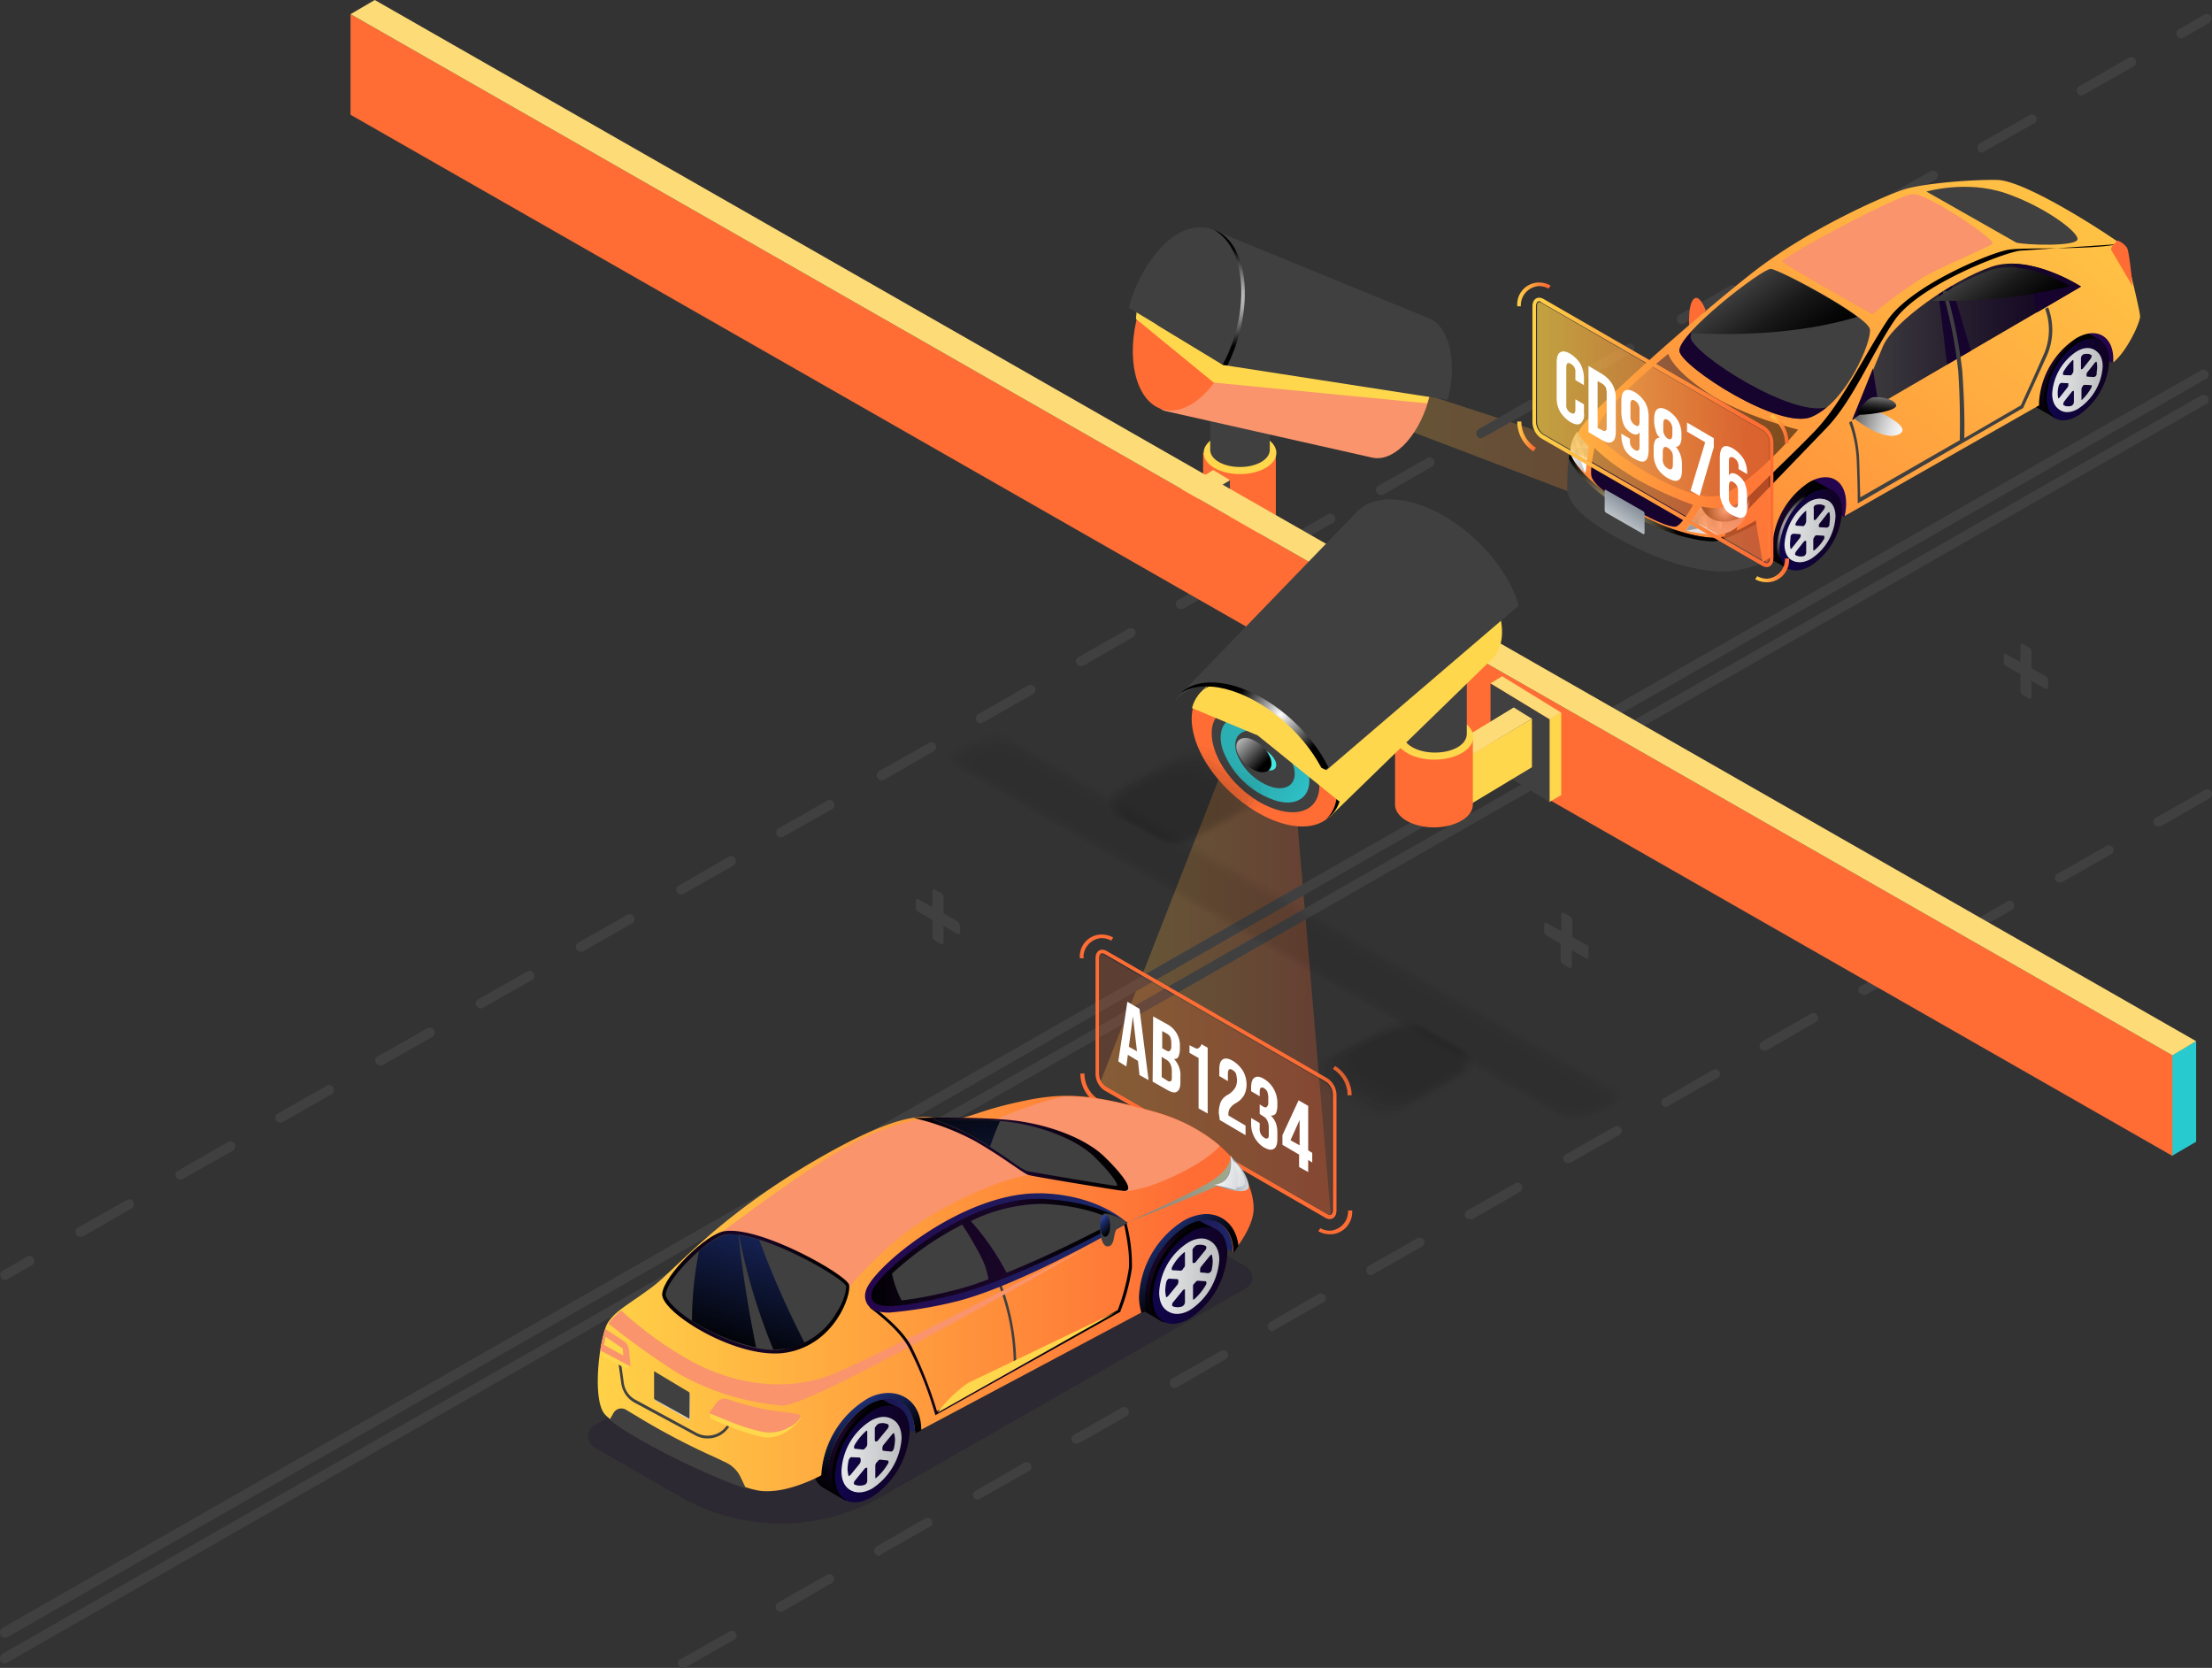 <svg xmlns="http://www.w3.org/2000/svg" xmlns:xlink="http://www.w3.org/1999/xlink" width="569" height="429" fill="none" xmlns:v="https://vecta.io/nano"><rect width="100%" height="100%" fill="#333333" stroke="none"/><style><![CDATA[.B{fill:#404040}.C{fill:#ffd74c}.D{fill:#ff6d35}.E{fill:#f9946c}.F{fill:#16032e}.G{fill:#fddb77}]]></style><g clip-path="url(#Ac)"><path opacity=".25" d="M317.8 189.41l-34.95 89.44 59.506 34.19-9.614-113.23-14.942-10.4z" fill="url(#A)"/><path opacity=".25" d="M338.718 92.3l54.959 17.94 60.026 35.36-118.493-45.24 3.508-8.06z" fill="url(#B)"/><g class="B"><path d="M1.299 329.16c-.217 0-.429-.061-.613-.176s-.332-.279-.427-.474a1.17 1.17 0 0 1-.168-.468c-.022-.166-.007-.335.042-.496a1.17 1.17 0 0 1 .646-.726l6.496-3.77c.276-.059.564-.026.82.094s.466.32.598.569a1.3 1.3 0 0 1-.25 1.547l-6.496 3.77c-.203.094-.426.139-.65.13zm19.359-11.05c-.217 0-.429-.061-.613-.176s-.332-.279-.427-.474a1.3 1.3 0 0 1 .39-1.69l12.863-7.28c.276-.059.564-.026.82.094a1.3 1.3 0 0 1 .349 2.116l-12.863 7.41h-.52zm25.725-14.69c-.217 0-.429-.061-.613-.176s-.332-.279-.427-.474a1.17 1.17 0 0 1-.168-.468c-.022-.166-.007-.335.042-.496a1.17 1.17 0 0 1 .646-.726l12.863-7.41a1.3 1.3 0 0 1 1.764 1.498c-.071.282-.234.533-.465.712l-12.863 7.28a1.1 1.1 0 0 1-.78.26zm25.725-14.69c-.323.002-.635-.117-.876-.334a1.3 1.3 0 0 1-.424-.836c-.001-.234.058-.465.172-.67s.278-.377.478-.5l12.863-7.28c.276-.059.564-.026.82.094a1.3 1.3 0 0 1 .349 2.116l-12.733 7.28a1.17 1.17 0 0 1-.65.13zm25.725-14.69a1.3 1.3 0 0 1-1.299-1.3c0-.217.061-.429.176-.613s.279-.332.474-.427l12.863-7.28a1.3 1.3 0 0 1 .976-.018c.315.122.571.361.713.668a1.3 1.3 0 0 1 .075.848c-.071.282-.234.533-.465.712l-12.863 7.28c-.195.118-.425.164-.65.13zm25.855-14.69c-.323.002-.635-.117-.876-.334s-.391-.514-.423-.836c-.001-.234.058-.465.171-.67s.279-.377.478-.5l12.863-7.28c.277-.059.565-.026.82.094a1.31 1.31 0 0 1 .599.569 1.3 1.3 0 0 1 .134.815c-.045.28-.18.536-.383.732l-12.863 7.28c-.153.103-.337.149-.52.13zm25.726-14.56c-.345 0-.676-.137-.919-.381a1.3 1.3 0 0 1-.381-.919c0-.217.061-.429.176-.613s.279-.332.474-.427l12.863-7.28c.276-.059.564-.026.82.094a1.3 1.3 0 0 1 .598.569 1.31 1.31 0 0 1 .135.815 1.3 1.3 0 0 1-.384.732l-12.993 7.41c-.13-.13-.26 0-.389 0zm25.725-14.69c-.217 0-.429-.061-.613-.176s-.331-.279-.426-.474a1.17 1.17 0 0 1-.168-.468c-.022-.166-.007-.335.042-.496a1.15 1.15 0 0 1 .244-.433c.112-.125.248-.225.401-.293l12.863-7.41a1.3 1.3 0 0 1 1.689.52c.131.285.164.606.094.912a1.42 1.42 0 0 1-.484.778l-12.862 7.28a5.25 5.25 0 0 1-.78.26zm25.725-14.69a1.15 1.15 0 0 1-.612-.176c-.184-.115-.332-.279-.427-.474-.154-.28-.2-.608-.128-.92a1.3 1.3 0 0 1 .518-.77l12.862-7.28c.277-.059.565-.026.821.094a1.3 1.3 0 0 1 .349 2.116l-12.863 7.28c-.13 0-.39.13-.52.13zm25.726-14.69c-.252-.046-.485-.165-.669-.342a1.29 1.29 0 0 1-.368-.655 1.3 1.3 0 0 1 .056-.75c.092-.239.252-.445.461-.593l12.863-7.28a1.3 1.3 0 0 1 .919-.128c.312.072.586.256.77.518.154.28.2.608.128.92a1.3 1.3 0 0 1-.518.77l-12.863 7.41a4.56 4.56 0 0 0-.779.13zm25.725-14.69a1.29 1.29 0 0 1-.875-.334c-.241-.216-.392-.514-.424-.836-.001-.234.058-.465.172-.67s.278-.377.478-.5l12.862-7.41c.296-.142.634-.168.947-.072a1.3 1.3 0 0 1 .742.592 1.41 1.41 0 0 1-.389 1.69l-12.863 7.28a2.18 2.18 0 0 1-.65.26zm25.726-14.69c-.323.002-.636-.117-.876-.334s-.391-.514-.424-.836c-.001-.234.058-.465.172-.67s.279-.377.478-.5l12.863-7.28a1.3 1.3 0 0 1 .919-.128c.312.072.586.256.77.518.154.28.2.608.128.92a1.3 1.3 0 0 1-.518.77l-12.863 7.41c-.259 0-.389.13-.649.13zm25.725-14.69a1.3 1.3 0 0 1-1.299-1.3c0-.217.061-.429.176-.613s.279-.332.474-.427l12.862-7.28c.295-.142.634-.168.947-.072a1.3 1.3 0 0 1 .742.592 1.41 1.41 0 0 1 .094.912c-.071.306-.241.579-.483.778l-12.863 7.28c-.2.105-.425.15-.65.13zm25.726-14.69c-.324.002-.636-.117-.876-.334s-.391-.514-.424-.836c-.001-.234.058-.465.172-.67s.278-.377.478-.5l12.863-7.41a1.3 1.3 0 0 1 .976-.018c.315.122.571.361.713.668a1.3 1.3 0 0 1 .075.848 1.31 1.31 0 0 1-.465.712l-12.863 7.28a.72.72 0 0 1-.291.215c-.113.046-.237.061-.358.045zm25.725-14.69c-.323.002-.635-.117-.876-.334s-.391-.514-.423-.836c-.001-.234.058-.465.171-.67s.279-.377.478-.5l12.863-7.28c.277-.059.565-.026.82.094a1.31 1.31 0 0 1 .599.569 1.3 1.3 0 0 1 .134.815c-.045.28-.18.536-.383.732l-12.863 7.41h-.52zm25.726-14.56a1.2 1.2 0 0 1-.868-.396 1.21 1.21 0 0 1-.245-.42c-.052-.156-.071-.321-.057-.484a1.3 1.3 0 0 1 .195-.601c.113-.182.269-.333.455-.439l12.863-7.41a1.3 1.3 0 0 1 .976-.018c.315.122.571.361.713.668a1.31 1.31 0 0 1-.39 1.56l-12.863 7.28c-.266.067-.527.154-.779.26zm25.725-14.69a1.3 1.3 0 0 1-1.299-1.17c-.002-.234.058-.465.171-.67a1.37 1.37 0 0 1 .478-.5l12.863-7.28a1.3 1.3 0 0 1 .82.094c.256.12.466.32.599.57a1.3 1.3 0 0 1-.25 1.547l-12.862 7.28a1.3 1.3 0 0 0-.52.13zm25.725-14.69a1.31 1.31 0 0 1-.669-.342c-.185-.177-.312-.405-.368-.655a1.3 1.3 0 0 1 .518-1.343l12.862-7.28a1.3 1.3 0 0 1 1.106-.345c.199.032.387.11.55.227a1.31 1.31 0 0 1 .392.448 1.3 1.3 0 0 1 .029 1.159c-.086.182-.212.342-.369.467a1.3 1.3 0 0 1-.538.254l-12.863 7.41c-.13-.13-.39 0-.65 0zm25.856-14.69a1.3 1.3 0 0 1-1.299-1.17c-.002-.234.057-.465.171-.67a1.37 1.37 0 0 1 .478-.5l12.863-7.41a1.3 1.3 0 0 1 1.689.52c.131.285.164.606.094.912a1.42 1.42 0 0 1-.484.778L458.9 68.38a2.19 2.19 0 0 1-.649.26zm25.725-14.69a1.3 1.3 0 0 1-1.129-.946c-.071-.254-.063-.523.023-.772a1.3 1.3 0 0 1 .457-.622.13.13 0 0 0 .091-.038c.024-.024.039-.057.039-.092l12.862-7.28a1.3 1.3 0 0 1 .513-.303c.191-.06.395-.074.593-.042a1.3 1.3 0 0 1 .55.227 1.31 1.31 0 0 1 .392.448 1.3 1.3 0 0 1-.34 1.626 1.31 1.31 0 0 1-.538.254l-12.863 7.28c-.26.13-.52.13-.65.26zM509.7 39.26c-.252-.046-.485-.165-.669-.342s-.313-.405-.368-.655-.036-.511.056-.75a1.3 1.3 0 0 1 .461-.593l12.863-7.28a1.22 1.22 0 0 1 .447-.17c.159-.027.321-.022.478.015a1.23 1.23 0 0 1 .436.197 1.24 1.24 0 0 1 .328.349 1.22 1.22 0 0 1 .155.925 1.21 1.21 0 0 1-.197.436 1.25 1.25 0 0 1-.348.328h-.13L510.351 39a2.19 2.19 0 0 1-.649.26zm25.725-14.69c-.217 0-.429-.061-.613-.176s-.331-.279-.426-.474c-.155-.28-.2-.608-.128-.92a1.3 1.3 0 0 1 .517-.77l12.863-7.41a1.3 1.3 0 0 1 1.689.52 1.42 1.42 0 0 1-.39 1.69l-12.862 7.28c-.26.13-.39.26-.65.26zm25.728-14.69a1.3 1.3 0 0 1-1.3-1.3c0-.217.061-.429.176-.613s.279-.332.474-.427l6.496-3.77a1.3 1.3 0 0 1 1.689.39c.155.28.2.608.128.92a1.3 1.3 0 0 1-.518.77l-6.496 3.77c-.26.13-.39.26-.649.26z"/></g><g fill="#25054d"><path d="M543.353 93.34l-9.355-5.33 4.157-5.46s6.887 6.63 6.627 7.28l-1.429 3.51zm-68.861 39.65l-14.162-8.32s9.744-5.07 10.134-5.07 6.366 3.9 6.366 3.9l-2.338 9.49z"/></g><path d="M452.664 138.32a5.71 5.71 0 0 0 .476 2.912c.41.913 1.052 1.702 1.863 2.288l4.547 2.6c1.429.78.52-1.04 2.729-2.34 2.396-1.536 4.39-3.624 5.814-6.089s2.237-5.236 2.371-8.081c0-2.6 2.339-2.6.909-3.38l-4.807-2.73a5.87 5.87 0 0 0-2.943-.423c-1.001.113-1.957.483-2.774 1.073a18.2 18.2 0 0 0-5.774 6.113 18.21 18.21 0 0 0-2.411 8.057z" fill="url(#C)"/><path d="M457.471 140.92c0 5.2 3.638 7.28 8.186 4.68 2.396-1.536 4.39-3.624 5.814-6.089a17.84 17.84 0 0 0 2.371-8.081c0-5.2-3.638-7.28-8.185-4.68a18.2 18.2 0 0 0-5.775 6.112 18.22 18.22 0 0 0-2.411 8.058z" fill="url(#D)"/><path d="M465.267 126.62a5.76 5.76 0 0 1 5.587-.65c-1.702-.361-3.477-.033-4.938.91-2.385 1.548-4.37 3.639-5.793 6.102a18.01 18.01 0 0 0-2.392 8.068c0 2.73 1.039 4.55 2.598 5.33-1.948-.52-3.248-2.6-3.248-5.59.15-2.841.97-5.606 2.392-8.068s3.408-4.554 5.794-6.102z" fill="url(#E)"/><path d="M459.03 140.01c0 4.03 2.859 5.59 6.237 3.64a14.03 14.03 0 0 0 4.482-4.702c1.106-1.896 1.751-4.026 1.884-6.218 0-4.03-2.858-5.59-6.366-3.64a14.29 14.29 0 0 0-4.383 4.737 14.31 14.31 0 0 0-1.854 6.183zm4.158-2.47v.26c-.004.241-.097.472-.26.65l-1.949 2.47c-.26.39-.649.39-.779.13a6.68 6.68 0 0 1-.26-1.43c.023-.571.11-1.138.26-1.69.13-.39.519-.78.779-.78l1.949.13c.13-.13.26 0 .26.26zm-1.559-3.25a13.21 13.21 0 0 1 2.339-2.99c.389-.26.649-.13.649.13v2.6a1.85 1.85 0 0 1-.26.78c0 .13-.13.13-.13.26a.68.68 0 0 1-.23.189c-.09.045-.189.069-.289.071l-1.949-.13c-.39-.13-.39-.52-.13-.91zm5.197-4.55c.825-.238 1.711-.145 2.468.26.26.13.13.65-.129 1.04l-1.949 2.47a.68.68 0 0 1-.231.189c-.09.045-.189.069-.289.071h-.26c-.13 0-.26-.13-.26-.39v-2.6c0-.52.13-.91.65-1.04zm3.768 2.08a5.87 5.87 0 0 1 .13 1.43c0 .52-.13 1.17-.13 1.69s-.52.78-.78.78l-1.949-.13c-.13 0-.26-.13-.26-.39v-.26a.99.99 0 0 1 .26-.65l1.949-2.47c.26-.26.52-.39.78 0zm-1.3 6.63c-.636 1.137-1.472 2.15-2.468 2.99-.26.26-.65.13-.65-.13v-2.6a.99.99 0 0 1 .26-.65l.13-.26a.68.68 0 0 1 .231-.189.67.67 0 0 1 .289-.071l1.949.13c.259 0 .259.39.259.78zm-5.197 4.55c-.386.121-.794.161-1.196.116s-.792-.173-1.142-.376c-.26-.13-.13-.65.13-1.04l1.949-2.47a.99.99 0 0 1 .519-.26c.13 0 .26.13.26.39v2.6a1.15 1.15 0 0 1-.52 1.04z" fill="url(#F)"/><path d="M459.42 140.14c0 4.03 2.859 5.59 6.367 3.64a13.82 13.82 0 0 0 6.366-10.92c0-4.03-2.858-5.59-6.237-3.64a13.81 13.81 0 0 0-4.577 4.669c-1.13 1.9-1.788 4.044-1.919 6.251zm4.158-2.47v.26a.99.99 0 0 1-.26.65l-1.949 2.47c-.26.39-.65.39-.78.13a5.82 5.82 0 0 1-.129-1.43c0-.52.129-1.17.129-1.69s.52-.78.78-.78l1.949.13c.13-.13.26 0 .26.26zm-1.559-3.25a10.84 10.84 0 0 1 2.468-2.99c.26-.26.65-.13.65.13v2.6a1.85 1.85 0 0 1-.26.78l-.13.26a.68.68 0 0 1-.52.26l-1.948-.13c-.52-.13-.52-.52-.26-.91zm5.067-4.55c.825-.238 1.711-.145 2.468.26.26.13.13.65-.13 1.04l-1.948 2.47a.68.68 0 0 1-.231.189c-.09.045-.189.069-.289.071h-.13c-.13 0-.26-.13-.26-.39v-2.6c-.034-.102-.048-.211-.041-.318s.036-.214.084-.31a.83.83 0 0 1 .198-.254.82.82 0 0 1 .279-.158zm3.768 2.08c.102.47.145.95.13 1.43 0 .52-.13 1.17-.13 1.69s-.52.78-.78.78l-1.949-.13c-.13 0-.26-.13-.26-.39v-.13a.99.99 0 0 1 .26-.65l1.949-2.47c.26-.39.78-.52.78-.13zm-1.3 6.63c-.636 1.137-1.472 2.15-2.468 2.99-.26.26-.65.13-.65-.13v-2.6a.99.99 0 0 1 .26-.65l.13-.26a.69.69 0 0 1 .23-.189.68.68 0 0 1 .29-.071l1.949.13c.389 0 .389.39.259.78zm-5.197 4.55c-.825.238-1.711.145-2.468-.26-.26-.13-.13-.65.13-1.04l1.949-2.47a.67.67 0 0 1 .23-.189c.09-.045.189-.069.289-.071h.13c.13 0 .26.13.26.39v2.6a.8.8 0 0 1 .041.319c-.007.107-.036.213-.084.309s-.116.183-.197.254a.82.82 0 0 1-.28.158z" fill="url(#G)"/><path d="M521.525 99.58c-.083.994.087 1.993.497 2.903a5.88 5.88 0 0 0 1.842 2.297l4.547 2.6c1.429.78.52-1.04 2.729-2.34 2.385-1.548 4.37-3.639 5.793-6.102s2.242-5.228 2.392-8.068c0-2.6 2.339-2.6.909-3.38l-4.807-2.73a5.87 5.87 0 0 0-2.943-.424c-1.001.114-1.957.484-2.774 1.073a18.02 18.02 0 0 0-5.793 6.101c-1.423 2.463-2.242 5.228-2.392 8.069z" fill="url(#H)"/><path d="M526.202 102.31c0 5.2 3.638 7.28 8.185 4.68 2.386-1.548 4.371-3.638 5.794-6.101a18.03 18.03 0 0 0 2.392-8.069c0-5.2-3.638-7.28-8.186-4.68-2.375 1.558-4.352 3.652-5.774 6.112s-2.247 5.22-2.411 8.058z" fill="url(#I)"/><path d="M533.998 87.88c.798-.576 1.731-.939 2.709-1.052s1.968.025 2.878.402c-1.702-.361-3.476-.033-4.938.91a17.82 17.82 0 0 0-5.814 6.089c-1.424 2.465-2.237 5.236-2.371 8.081 0 2.73 1.04 4.55 2.599 5.33-1.949-.52-3.249-2.6-3.249-5.59.177-2.834 1.009-5.589 2.429-8.047s3.391-4.554 5.757-6.123z" fill="url(#J)"/><path d="M527.891 101.27c0 4.03 2.859 5.59 6.367 3.64 1.844-1.18 3.375-2.79 4.461-4.692s1.696-4.039 1.775-6.228c0-4.03-2.858-5.59-6.236-3.64a14.02 14.02 0 0 0-4.483 4.702c-1.105 1.897-1.751 4.027-1.884 6.218zm4.158-2.47v.26c-.004.241-.097.472-.26.65l-1.949 2.47c-.26.39-.649.39-.779.13-.102-.47-.146-.95-.13-1.43 0-.52.13-1.17.13-1.69s.519-.78.779-.78l1.949.13c.13-.13.26 0 .26.26zm-1.689-3.25a13.24 13.24 0 0 1 2.339-2.99c.389-.26.649-.13.649.26v2.6c-.004.241-.097.472-.26.65 0 .13-.129.13-.129.26-.144.137-.325.227-.52.26l-1.949-.13c-.073-.048-.135-.11-.182-.183s-.077-.156-.089-.242-.006-.174.018-.258a.6.6 0 0 1 .123-.227zm5.197-4.55c.387-.121.794-.161 1.197-.116a2.93 2.93 0 0 1 1.142.376c.26.13.13.65-.13 1.04l-1.949 2.47c-.143.137-.324.227-.52.26h-.13c-.13 0-.26-.13-.26-.39v-2.6c-.018-.22.036-.44.153-.628s.291-.332.497-.412zm3.768 2.08a5.82 5.82 0 0 1 .13 1.43c0 .52-.13 1.17-.13 1.69s-.52.78-.78.78l-1.949-.13c-.129 0-.259-.13-.259-.39v-.26c.004-.241.096-.472.259-.65l1.949-2.47c.26-.26.65-.26.78 0zm-1.429 6.76a13.24 13.24 0 0 1-2.339 2.99c-.39.26-.65.13-.65-.13v-2.6a.99.99 0 0 1 .26-.65l.13-.26a.99.99 0 0 1 .52-.26l1.949.13c.39-.13.39.26.13.78zm-5.067 4.55a2.92 2.92 0 0 1-1.197.116c-.403-.045-.792-.173-1.142-.376-.26-.13-.13-.65.13-1.04l1.949-2.47a.68.68 0 0 1 .23-.189c.09-.045.189-.069.289-.071h.13c.13 0 .26.13.26.39v2.6c0 .217-.061.429-.176.613s-.279.332-.473.427z" fill="url(#K)"/><path d="M528.281 101.53c0 4.03 2.858 5.59 6.236 3.64 1.842-1.195 3.377-2.805 4.483-4.702a14.03 14.03 0 0 0 1.884-6.218c0-4.03-2.859-5.59-6.367-3.64-1.816 1.21-3.326 2.826-4.408 4.722s-1.709 4.018-1.828 6.198zm4.158-2.6v.26a.99.99 0 0 1-.26.65l-1.949 2.47c-.26.39-.65.39-.78.13-.107-.513-.151-1.037-.13-1.56a7.61 7.61 0 0 1 .26-1.69c.13-.39.52-.78.78-.78l1.949.13c.09.109.136.248.13.39zm-1.689-3.25a13.21 13.21 0 0 1 2.338-2.99c.39-.26.65-.13.65.13v2.6a.99.99 0 0 1-.26.65l-.13.26c-.143.137-.324.227-.52.26l-1.948-.13c-.26.13-.26-.39-.13-.78zm5.197-4.55a2.92 2.92 0 0 1 2.338.26c.26.13.13.65-.13 1.04l-1.948 2.47c-.062.079-.141.144-.231.189s-.189.069-.289.071h-.13c-.13 0-.26-.13-.26-.39v-2.6c0-.217.061-.429.176-.613s.279-.332.474-.427zm3.768 2.08a5.82 5.82 0 0 1 .129 1.43c0 .52-.129 1.17-.129 1.69s-.52.78-.78.78l-1.949-.13c-.13 0-.26-.13-.26-.39v-.26a.99.99 0 0 1 .26-.65l1.949-2.47c.26-.26.65-.26.78 0zm-1.3 6.76c-.632 1.104-1.419 2.111-2.338 2.99-.049.063-.116.108-.193.128s-.157.017-.23-.013-.136-.082-.176-.149-.059-.147-.051-.226v-2.6c.004-.241.097-.472.26-.65 0-.13.13-.13.13-.26.143-.137.324-.227.519-.26l1.949.13c.26 0 .26.52.13.91zm-5.197 4.55c-.386.121-.794.161-1.196.116s-.792-.173-1.142-.376c-.26-.13-.13-.65.129-1.04l1.949-2.47c.144-.137.325-.227.52-.26h.13c.13 0 .26.13.26.39v2.6a1.03 1.03 0 0 1-.153.628c-.117.187-.291.332-.497.412z" fill="url(#L)"/><path d="M438.762 79.82s-1.689-4.68-3.248-2.73-.91 8.84-.91 8.84l4.158-6.11z" class="D"/><path d="M406.28 110.63c2.599-4.94 30.013-29.12 44.435-40.43s34.171-19.89 38.978-21.45 17.54-2.6 24.036-2.47c7.536.13 29.624 14.69 32.612 17.03 0 0 4.158 16.38 4.158 18.07s-3.379 8.97-6.887 11.83v-.78c0-5.98-4.287-8.45-9.484-5.46-2.767 1.793-5.077 4.207-6.746 7.051s-2.652 6.038-2.869 9.329v.91l-50.021 28.47c.257-1.064.388-2.155.389-3.25 0-5.98-4.287-8.45-9.484-5.46a21.02 21.02 0 0 0-6.688 7.062 21.04 21.04 0 0 0-2.797 9.318 17.58 17.58 0 0 0 .26 2.6l-2.599 1.43c-7.665 4.42-23.516-2.08-38.718-10.53-14.811-7.8-11.303-18.33-8.575-23.27z" fill="url(#M)"/><path d="M445.388 132.34c3.118-3.77 14.552-14.3 21.438-21.45s12.603-19.24 18.579-28.34 26.895-17.68 31.313-18.33c4.157-.65 20.398.13 28.324-1.43l-25.466 1.69c-4.547.65-26.245 8.97-32.352 18.07s-10.654 20.67-17.67 27.82l-21.437 22.23c-1.949 2.34-1.819 8.58-1.43 13.13a19.13 19.13 0 0 1-2.728-.13c-.39-4.42-.65-10.92 1.429-13.26z" fill="url(#N)"/><g class="B"><path d="M518.666 62.4L495.54 49.27s10.264-2.99 20.268.39 19.099 10.14 18.58 11.96-13.253 1.43-15.722.78zm-37.678 22.23c-.78-3.38-23.257-15.34-25.466-15.47s-24.296 17.03-23.516 21.19 25.725 20.28 33.91 16.9c9.095-3.64 15.721-19.76 15.072-22.62z"/></g><path d="M435.514 84.89c-.407.57-.634 1.25-.65 1.95.779 4.29 25.725 20.41 34.95 17.94-1.166 1.016-2.481 1.849-3.898 2.47-8.185 3.38-33.131-12.74-33.911-16.9-.129-1.04 1.17-3.12 3.509-5.46z" class="F"/><path d="M476.44 108.03l58.857-34.32s-13.122-8.58-23.127-5.07-25.076 14.04-27.804 20.41l-7.926 18.98z" fill="url(#O)"/><path d="M435.514 129.87s-2.989 5.46-4.548 5.59-5.587-1.43-13.642-6.11c-5.197-2.99-7.406-5.07-7.926-6.76s.78-7.41.78-7.41 3.118 3.64 11.303 8.32c4.504 2.487 9.196 4.617 14.033 6.37z" class="F"/><path d="M437.592 130.26l-3.897 6.24a44.15 44.15 0 0 0 8.185 1.04 8.91 8.91 0 0 0 3.94-1.257c1.196-.723 2.205-1.717 2.946-2.903a16.33 16.33 0 0 0 1.299-4.94c-2.229 1.048-4.589 1.791-7.016 2.21-1.826.259-3.686.126-5.457-.39z" fill="url(#P)"/><path d="M437.592 130.26l-3.897 6.24c3.496-.538 6.905-1.544 10.134-2.99a17.05 17.05 0 0 0 6.236-5.07c-2.229 1.048-4.589 1.791-7.016 2.21-1.826.259-3.686.126-5.457-.39z" fill="url(#Q)"/><path d="M408.619 114.79l-.78 6.89s-3.768-2.99-3.898-5.46a8.73 8.73 0 0 1 1.819-5.2 10.06 10.06 0 0 0 2.859 3.77z" fill="url(#R)"/><path d="M408.619 114.79l-.78 6.89c-.945-2.078-1.643-4.259-2.079-6.5-.13-1.43-.13-2.73-.13-4.16.732 1.446 1.748 2.728 2.989 3.77z" fill="url(#S)"/><path d="M437.203 132.86l1.559 3.25s4.677-2.86 4.287-3.9-5.846.65-5.846.65z" fill="url(#T)"/><path d="M439.282 135.2c.024.161 0 .325-.069.472s-.18.271-.319.354a.82.82 0 0 1-.912-.046c-.384-.23-.704-.553-.931-.939s-.353-.823-.368-1.271c-.025-.161-.001-.325.068-.472a.82.82 0 0 1 .32-.354c.139-.084.3-.124.463-.116a.82.82 0 0 1 .448.162c.365.251.671.579.895.961s.363.808.405 1.249z" fill="url(#U)"/><path d="M440.97 132.86l1.56 3.25s4.807-2.99 4.287-4.03-5.847.78-5.847.78z" fill="url(#V)"/><path d="M442.919 135.2c.025.161.001.325-.068.472s-.18.271-.319.354a.82.82 0 0 1-.912-.046c-.399-.246-.728-.59-.956-1a2.73 2.73 0 0 1-.343-1.34c-.025-.161-.001-.325.068-.472a.82.82 0 0 1 .32-.355c.139-.083.3-.123.463-.115a.81.81 0 0 1 .448.162 2.9 2.9 0 0 1 .936 1.011 2.89 2.89 0 0 1 .363 1.329z" fill="url(#W)"/><path d="M443.829 130.91l1.429 2.86s4.158-2.6 3.768-3.51-5.197.65-5.197.65z" fill="url(#X)"/><path d="M445.648 132.99c0 .78-.52 1.04-1.17.65-.339-.204-.624-.489-.828-.829s-.321-.725-.341-1.121c0-.78.52-1.04 1.169-.65.322.224.592.514.793.85a2.78 2.78 0 0 1 .377 1.1z" fill="url(#Y)"/><path d="M405.76 115.57l1.43 2.86s1.819-2.08 1.299-2.86-2.729 0-2.729 0z" fill="url(#Z)"/><path d="M407.579 117.65c0 .78-.519 1.04-1.169.65-.355-.219-.649-.524-.854-.888a2.45 2.45 0 0 1-.315-1.192c0-.78.519-1.04 1.169-.65a3.38 3.38 0 0 1 1.169 2.08z" fill="url(#a)"/><path d="M404.981 113.1l1.039 2.21s1.559-1.04 1.17-1.82-2.209-.39-2.209-.39z" fill="url(#b)"/><path d="M406.41 114.66c0 .52-.39.78-.909.52-.265-.169-.486-.399-.644-.67a1.98 1.98 0 0 1-.266-.89c0-.52.39-.78.91-.52.494.382.82.942.909 1.56z" fill="url(#c)"/><path d="M451.624 133.9s-7.145 4.29-10.004 4.42c-4.547.13-13.772-2.08-22.997-7.8-14.292-8.84-14.811-14.43-14.811-14.43-.534 3.309-.752 6.66-.65 10.01.39 3.25 3.248 7.28 15.721 13.78 11.953 6.24 21.698 7.54 26.375 7.02 2.804-.354 5.553-1.053 8.185-2.08l-1.819-10.92z" class="B"/><path d="M441.1 139.23c-4.547.13-13.772-2.08-22.997-7.8-10.913-6.76-13.772-11.7-14.551-13.52.13-1.04.26-1.82.26-1.82s.519 5.72 14.811 14.43c9.225 5.72 18.45 7.93 22.997 7.8 2.989-.13 10.005-4.42 10.005-4.42l.129.91c-2.988 1.56-8.575 4.29-10.654 4.42z" fill="url(#d)"/><g class="F"><path d="M483.197 104l-6.757 4.03 5.327-13.26 1.43 9.23zm34.56-36.14c8.705.13 17.54 5.85 17.54 5.85l-11.303 6.63c-.26-1.43-.65-3.25-1.04-5.07-.779-2.86-3.898-6.24-5.197-7.41z"/></g><path d="M477.74 81.51c-16.111 4.81-33.131 4.68-43.006 4.16 5.847-6.63 19.099-16.51 20.788-16.38s15.851 7.41 22.218 12.22z" fill="url(#e)"/><path d="M420.442 139.62c-11.044-5.46-15.591-10.14-16.111-11.7s.52-.13 2.599 1.56a106.71 106.71 0 0 0 14.292 8.58c12.083 6.37 20.008 5.98 20.268 6.76s-4.937 2.86-21.048-5.2z" class="B"/><path opacity=".5" d="M429.147 91s-21.178 16.77-18.06 21.06 23.257 17.81 31.313 15.34 20.138-16.9 20.138-16.9-14.292-3.38-23.516-9.62-9.875-9.88-9.875-9.88z" fill="url(#f)"/><path d="M437.592 130.26s1.949 5.85 9.225 3.25c1.949-.65 3.248-5.2 3.248-5.2-2.229 1.048-4.589 1.791-7.016 2.21-1.82.238-3.668.15-5.457-.26z" fill="url(#g)"/><path d="M481.637 80.86s-22.997-12.87-23.256-13.65 29.753-17.29 33.78-17.29 21.308 11.83 20.399 12.74-14.292 6.37-18.58 9.1c-4.302 2.769-8.425 5.808-12.343 9.1z" class="E"/><path d="M506.973 90.22l-6.106 3.51-2.209-18.07 3.378-2.08 4.937 16.64z" class="F"/><path d="M476.311 108.29a34.18 34.18 0 0 1 1.948 10.14l.26 9.49 25.596-14.69c.13-5.98 0-11.83-.39-17.81-.753-6.907-2.1-13.735-4.028-20.41l.91-.26c1.97 6.759 3.361 13.674 4.157 20.67.39 5.72.65 11.57.52 17.29l14.552-8.45c.39-.91 2.988-6.5 5.717-12.74.887-1.879 1.39-3.916 1.479-5.992s-.237-4.149-.96-6.097l.78-.39c.786 2.069 1.144 4.276 1.055 6.488s-.625 4.383-1.575 6.382l-5.846 12.87v.13l-42.616 24.57v-.78s0-4.16-.26-10.14c-.121-3.376-.779-6.711-1.949-9.88l.65-.39z" class="B"/><path d="M476.96 107.64s7.536 6.11 11.564 4.03-7.536-6.76-7.536-6.76l-4.028 2.73z" fill="url(#h)"/><path d="M481.897 102.18c.91-.13 5.197.13 5.847 1.95s-9.485 2.86-9.874 2.47 2.078-4.16 4.027-4.42z" fill="url(#i)"/><path d="M532.439 73.58a134.13 134.13 0 0 1-35.21 3.77 60.3 60.3 0 0 1 14.552-7.8c7.665-2.73 17.28 2.08 20.658 4.03z" fill="url(#j)"/><path d="M544.782 61.88a5.46 5.46 0 0 1 2.338 1.82c.65 1.04 1.43 9.88 1.43 9.88l-5.457-9.23c-.39-.91 1.689-2.47 1.689-2.47z" class="D"/><path d="M422.781 137.41l-9.745-5.59a.99.99 0 0 1-.26-.52v-5.2c0-.13 0-.13.13-.13h.13l9.745 5.59c.136.143.227.324.26.52v5.07c-.13.13-.13.26-.26.26z" fill="url(#k)"/><path d="M454.483 149.76c-1.047.003-2.077-.265-2.988-.78l.519-.78a5.37 5.37 0 0 0 2.469.65 4.98 4.98 0 0 0 4.677-4.94v-.26h1.04c.054.752-.04 1.507-.279 2.222a5.72 5.72 0 0 1-1.112 1.944c-.495.568-1.098 1.032-1.774 1.366a5.69 5.69 0 0 1-2.162.578h-.39z" fill="url(#l)"/><path d="M460.07 114.01h-.91a7.95 7.95 0 0 0-3.768-6.76l.52-.78c1.286.789 2.345 1.899 3.074 3.221s1.102 2.81 1.084 4.319z" fill="url(#m)"/><path d="M391.209 78.78h-.91c-.065-.754.022-1.514.256-2.233a5.64 5.64 0 0 1 1.109-1.955c.498-.57 1.105-1.035 1.786-1.365a5.62 5.62 0 0 1 2.176-.557h.26c1.047-.004 2.077.265 2.988.78l-.519.78a5.38 5.38 0 0 0-2.469-.65 4.98 4.98 0 0 0-4.677 4.94v.26z" fill="url(#n)"/><path d="M394.457 116.09c-1.28-.828-2.331-1.964-3.058-3.304s-1.105-2.841-1.1-4.366h1.04c.001 1.354.347 2.686 1.006 3.869s1.61 2.178 2.761 2.891l-.649.91z" fill="url(#o)"/><path d="M454.483 145.86a2.44 2.44 0 0 1-1.039-.26l-57.038-32.89c-.696-.475-1.262-1.116-1.647-1.865a5.07 5.07 0 0 1-.562-2.425V78.78c0-1.56.91-2.21 1.689-2.21a2.44 2.44 0 0 1 1.04.26l57.037 32.89c.688.483 1.247 1.126 1.632 1.873s.583 1.577.577 2.417v29.64c0 1.56-.909 2.21-1.689 2.21zm-58.597-68.38c-.52 0-.779.65-.779 1.3v29.64a4.08 4.08 0 0 0 .487 1.917c.317.59.775 1.092 1.332 1.463l57.037 32.89a.78.78 0 0 0 .52.13c.52 0 .78-.65.78-1.3v-29.51c-.003-.669-.171-1.328-.488-1.917s-.774-1.092-1.331-1.463l-57.038-32.89c-.051-.09-.128-.163-.22-.209a.52.52 0 0 0-.3-.051z" fill="url(#p)"/><path opacity=".7" d="M454.483 144.69a.5.5 0 0 1-.21-.021.49.49 0 0 1-.18-.109l-57.038-32.89c-.516-.372-.937-.86-1.23-1.424s-.451-1.19-.459-1.826V78.78c0-.52.13-1.04.52-1.04a.99.99 0 0 1 .52.13l57.037 32.89a4.07 4.07 0 0 1 1.231 1.424c.293.564.45 1.19.458 1.826v29.64c-.13.52-.389 1.04-.649 1.04z" fill="url(#q)"/><g fill="#fff"><path d="M401.343 105.95c-.634-1.106-.949-2.366-.91-3.64v-9.1c0-1.3.26-2.21.91-2.6s1.429-.26 2.598.39a8.26 8.26 0 0 1 2.599 2.6 8.38 8.38 0 0 1 .909 3.64v1.82l-2.208-1.3v-1.95c.054-.444-.028-.894-.238-1.289a2.18 2.18 0 0 0-.932-.921c-.779-.52-1.169-.13-1.169.91V104c-.055.444.028.894.237 1.289s.535.717.932.921c.78.39 1.17.13 1.17-.91v-2.6l2.208 1.3v2.34c.08.475.038.962-.121 1.417a2.86 2.86 0 0 1-.788 1.183c-.65.39-1.429.26-2.599-.39a8.27 8.27 0 0 1-2.598-2.6zm7.276-11.83l3.508 2.08a8.26 8.26 0 0 1 2.598 2.6c.619 1.112.933 2.368.91 3.64v8.58c0 1.3-.26 2.21-.91 2.6s-1.429.26-2.598-.39l-3.508-2.08V94.12zm3.508 16.51a.82.82 0 0 0 .435.205c.162.023.327-.003.474-.075.26-.13.26-.52.26-1.04v-8.71a4.65 4.65 0 0 0-.26-1.43c-.234-.365-.545-.675-.909-.91l-1.169-.65v12.09l1.169.52zm5.716 4.81c-.531-1.139-.798-2.383-.779-3.64v-.26l2.209 1.3v.52c-.041.46.047.922.253 1.335a2.5 2.5 0 0 0 .916 1.005 1.03 1.03 0 0 0 .502.205 1.04 1.04 0 0 0 .537-.075c.26-.13.26-.65.26-1.43v-3.25c-.39.78-1.169.78-2.079.26-.837-.49-1.513-1.213-1.948-2.08a9.1 9.1 0 0 1-.65-3.25v-2.99c0-1.3.26-2.21.909-2.6s1.43-.26 2.599.39a8.26 8.26 0 0 1 2.598 2.6c.619 1.112.933 2.368.91 3.64v8.58c0 2.99-1.169 3.77-3.508 2.34a5.87 5.87 0 0 1-2.729-2.6zm3.898-7.02v-2.99a2.5 2.5 0 0 0-1.169-2.34c-.78-.52-1.169-.13-1.169.91v2.99c-.041.46.047.922.253 1.335a2.5 2.5 0 0 0 .916 1.005c.779.52 1.169.26 1.169-.91zm4.548 11.96c-.619-1.112-.933-2.368-.91-3.64v-1.56a5.22 5.22 0 0 1 .39-1.95c.123-.2.295-.364.5-.478s.435-.173.669-.172a3.58 3.58 0 0 1-1.039-1.95c-.255-.709-.387-1.456-.39-2.21v-.65c0-1.3.26-2.21.91-2.6s1.429-.26 2.598.39a8.26 8.26 0 0 1 2.599 2.6c.619 1.112.932 2.368.909 3.64v.65c0 1.56-.519 2.47-1.429 2.47.513.616.909 1.321 1.169 2.08a7.25 7.25 0 0 1 .39 2.34v1.56c0 1.43-.26 2.21-.909 2.6s-1.559.13-2.729-.52c-1.115-.621-2.054-1.515-2.728-2.6zm4.028-.91v-1.69c.066-.514-.022-1.035-.253-1.499a2.6 2.6 0 0 0-1.047-1.101c-.909-.52-1.299-.13-1.299 1.17v1.56a2.6 2.6 0 0 0 1.299 2.6c.91.52 1.3.13 1.3-1.04zm-.13-7.67v-1.3a2.71 2.71 0 0 0-1.17-2.47c-.779-.52-1.169-.13-1.169 1.04v1.3a2.7 2.7 0 0 0 .25 1.394c.205.434.523.805.919 1.076.78.39 1.17 0 1.17-1.04zm8.445 1.95l-4.677-2.73v-2.34l6.886 4.03v2.34l-3.638 12.48-2.339-1.3 3.768-12.48zm4.677 16.38c-.619-1.112-.932-2.368-.909-3.64v-8.71c0-2.99 1.169-3.77 3.508-2.34a8.27 8.27 0 0 1 2.598 2.6c.619 1.112.933 2.368.91 3.64v.26l-2.209-1.3v-.52a2.5 2.5 0 0 0-.254-1.336c-.206-.413-.523-.76-.915-1.004-.147-.112-.32-.183-.503-.206a1.05 1.05 0 0 0-.537.076c-.26.13-.26.65-.26 1.43v3.25c.39-.78 1.04-.78 2.079-.26a6.02 6.02 0 0 1 1.949 2.08c.414 1.034.634 2.136.65 3.25v2.99c0 1.3-.26 2.21-.91 2.6s-1.429.26-2.598-.39a4.41 4.41 0 0 1-1.561-.959c-.448-.426-.801-.94-1.038-1.511zm3.768-.78v-2.99a2.49 2.49 0 0 0-.254-1.336c-.206-.413-.523-.76-.915-1.004-.78-.52-1.17-.13-1.17 1.04v2.99a2.51 2.51 0 0 0 .254 1.336 2.49 2.49 0 0 0 .916 1.004c.779.39 1.169.13 1.169-1.04z"/></g><g class="B"><path d="M175.531 429c-.261-.003-.513-.094-.717-.258a1.17 1.17 0 0 1 .197-1.952l12.603-7.15c.276-.172.608-.228.925-.155s.592.269.764.545a1.23 1.23 0 0 1 .155.926c-.073.317-.269.592-.545.764l-12.603 7.15c-.25.088-.514.132-.779.13zm25.205-14.43a1.29 1.29 0 0 1-1.039-.65 1.3 1.3 0 0 1 .39-1.69l12.603-7.15c.136-.085.288-.143.447-.17a1.24 1.24 0 0 1 .478.015 1.21 1.21 0 0 1 .436.197c.131.093.242.211.328.348a1.21 1.21 0 0 1 .169.448 1.22 1.22 0 0 1-.014.478 1.23 1.23 0 0 1-.197.436 1.22 1.22 0 0 1-.348.328l-12.603 7.28c-.195.118-.424.164-.65.13zm25.336-14.43c-.213-.014-.42-.081-.601-.195a1.29 1.29 0 0 1-.438-.455c-.155-.28-.2-.608-.128-.919a1.3 1.3 0 0 1 .518-.771l12.602-7.28a1.3 1.3 0 0 1 .947-.071c.313.096.578.307.742.591.138.263.174.567.102.854a1.21 1.21 0 0 1-.491.706l-12.603 7.15c-.26.39-.39.39-.65.39zm25.336-14.43c-.261-.003-.513-.094-.717-.258a1.17 1.17 0 0 1 .197-1.952l12.603-7.28a1.3 1.3 0 0 1 1.689.52c.138.263.174.567.102.854a1.21 1.21 0 0 1-.492.706l-12.603 7.15a1.1 1.1 0 0 1-.779.26zm25.335-14.43c-.26-.003-.513-.094-.716-.258a1.17 1.17 0 0 1-.33-1.402c.11-.237.295-.43.527-.55l12.603-7.15c.276-.059.564-.026.82.094s.466.32.598.569.18.536.135.816a1.3 1.3 0 0 1-.384.731l-12.603 7.15h-.65zm25.336-14.3c-.213-.014-.42-.081-.601-.195a1.29 1.29 0 0 1-.438-.455c-.155-.28-.2-.608-.128-.919a1.3 1.3 0 0 1 .518-.771l12.602-7.15a1.23 1.23 0 0 1 .926-.155c.316.073.591.269.763.545a1.23 1.23 0 0 1 .155.926c-.073.317-.269.592-.544.764l-12.603 7.28a5.75 5.75 0 0 0-.65.13zm25.206-14.56c-.213-.014-.42-.081-.601-.195a1.31 1.31 0 0 1-.439-.455 1.3 1.3 0 0 1-.127-.919c.071-.312.256-.587.517-.771l12.603-7.28a1.3 1.3 0 0 1 .947-.071c.313.096.578.307.742.591.138.263.174.567.102.854a1.21 1.21 0 0 1-.492.706l-12.603 7.15c-.259.39-.389.39-.649.39zm25.336-14.43a1.29 1.29 0 0 1-.602-.195 1.3 1.3 0 0 1-.566-1.374 1.3 1.3 0 0 1 .518-.771l12.603-7.15a1.3 1.3 0 0 1 1.689.39c.154.28.2.608.128.92a1.3 1.3 0 0 1-.518.77l-12.603 7.15c-.077.096-.177.17-.291.215a.72.72 0 0 1-.358.045zm25.335-14.43a1.16 1.16 0 0 1-1.122-.902 1.17 1.17 0 0 1 .603-1.308l12.602-7.15c.277-.059.565-.026.821.094s.466.32.598.569a1.3 1.3 0 0 1-.249 1.547l-12.603 7.28c-.203-.094-.426-.139-.65-.13zm25.336-14.43c-.31 0-.608-.123-.827-.343a1.17 1.17 0 0 1-.342-.827c.014-.213.081-.42.194-.601a1.3 1.3 0 0 1 .455-.439l12.603-7.15a1.3 1.3 0 0 1 .947-.071c.313.096.578.307.742.591.138.263.174.567.102.854a1.21 1.21 0 0 1-.492.706L404.071 299c-.25.088-.514.132-.779.13zm25.206-14.43c-.261-.003-.513-.094-.717-.258a1.17 1.17 0 0 1-.406-.644c-.06-.254-.033-.521.077-.758a1.17 1.17 0 0 1 .526-.55l12.603-7.28c.136-.085.288-.143.447-.17a1.24 1.24 0 0 1 .478.015 1.21 1.21 0 0 1 .436.197 1.22 1.22 0 0 1 .328.348c.085.137.143.289.169.448a1.22 1.22 0 0 1-.014.478 1.21 1.21 0 0 1-.545.764h-.13l-12.603 7.15c-.13.26-.39.26-.649.26zm25.335-14.43c-.213-.014-.42-.081-.601-.195a1.29 1.29 0 0 1-.438-.455 1.3 1.3 0 0 1 .39-1.69l12.602-7.15a1.23 1.23 0 0 1 .926-.155c.317.073.591.269.764.545a1.22 1.22 0 0 1 .154.926 1.23 1.23 0 0 1-.544.764l-12.603 7.28c-.2.105-.425.15-.65.13zm25.336-14.43c-.31 0-.608-.123-.827-.343a1.17 1.17 0 0 1-.342-.827c.014-.213.081-.42.194-.601a1.3 1.3 0 0 1 .455-.439l12.603-7.15a1.31 1.31 0 0 1 .512-.303c.192-.059.396-.074.594-.042a1.3 1.3 0 0 1 .55.227c.163.117.297.27.391.448a1.29 1.29 0 0 1 .151.576c.005.201-.037.401-.122.583a1.3 1.3 0 0 1-.368.467 1.31 1.31 0 0 1-.539.254l-12.602 7.28c-.204-.094-.426-.139-.65-.13zm25.336-14.43a1.29 1.29 0 0 1-.602-.195 1.3 1.3 0 0 1-.566-1.374 1.3 1.3 0 0 1 .518-.771l12.603-7.28a1.14 1.14 0 0 1 .459-.107c.159-.003.317.027.464.088a1.14 1.14 0 0 1 .388.267c.11.116.194.252.248.402a1.3 1.3 0 0 1-.39 1.56l-12.603 7.15c-.051.09-.127.163-.22.21s-.197.063-.299.05zm25.205-14.43a1.16 1.16 0 0 1-.716-.258 1.17 1.17 0 0 1 .197-1.952l12.602-7.15a1.23 1.23 0 0 1 1.69.39c.172.276.228.609.154.926a1.23 1.23 0 0 1-.544.764l-12.603 7.15c-.26 0-.52.13-.78.13zm25.336-14.43a1.16 1.16 0 0 1-1.122-.902 1.17 1.17 0 0 1 .602-1.308l12.603-7.15c.137-.085.289-.143.447-.169a1.22 1.22 0 0 1 .478.014 1.21 1.21 0 0 1 .764.545c.085.137.143.289.17.448a1.24 1.24 0 0 1-.015.478 1.23 1.23 0 0 1-.196.436c-.094.131-.212.243-.349.328l-12.602 7.28c-.39-.13-.52 0-.78 0zM1.299 421.2a1.21 1.21 0 0 1-.51-.076 1.24 1.24 0 0 1-.434-.279 1.22 1.22 0 0 1-.28-.434A1.22 1.22 0 0 1 0 419.9c-.001-.234.058-.465.172-.67s.278-.377.478-.5L566.09 95.29c.293-.19.649-.255.99-.182s.639.279.829.572a1.32 1.32 0 0 1-.39 1.82h-.13L1.949 421.07c-.195.118-.425.164-.65.13z"/><path d="M1.299 427.83c-.174.011-.348-.014-.51-.076s-.311-.156-.434-.279a1.22 1.22 0 0 1-.28-.434c-.061-.163-.087-.337-.075-.511-.001-.234.058-.465.172-.67s.278-.377.478-.5l565.44-323.57c.293-.19.649-.255.99-.182s.639.279.829.572a1.32 1.32 0 0 1-.39 1.82h-.13L1.949 427.57c-.178.163-.409.256-.65.26z"/></g><g class="D"><path d="M342.096 317.46a6.03 6.03 0 0 1-2.988-.78l.52-.78c.759.412 1.605.635 2.468.65a4.97 4.97 0 0 0 3.314-1.546 4.98 4.98 0 0 0 1.364-3.394v-.26h1.039c.055.752-.04 1.507-.278 2.222a5.72 5.72 0 0 1-1.112 1.944 5.7 5.7 0 0 1-3.937 1.944h-.39zm5.587-35.75h-1.039a7.96 7.96 0 0 0-1.007-3.869c-.659-1.183-1.61-2.178-2.761-2.891l.52-.78c1.302.782 2.38 1.887 3.131 3.208a8.83 8.83 0 0 1 1.156 4.332zm-68.861-35.23h-1.039c-.066-.754.021-1.514.256-2.233s.612-1.385 1.109-1.955a5.62 5.62 0 0 1 3.962-1.922h.26a6.03 6.03 0 0 1 2.988.78l-.52.78c-.758-.412-1.605-.635-2.468-.65-1.261.076-2.445.628-3.314 1.546a4.98 4.98 0 0 0-1.364 3.394.4.4 0 0 1 .13.26zm3.248 37.31c-1.279-.828-2.331-1.964-3.057-3.304a9.09 9.09 0 0 1-1.1-4.366h1.039a7.96 7.96 0 0 0 1.007 3.869c.659 1.183 1.61 2.178 2.761 2.891l-.65.91z"/><path d="M342.096 313.56a2.44 2.44 0 0 1-1.039-.26l-57.038-32.89c-.687-.483-1.247-1.126-1.632-1.873a5.21 5.21 0 0 1-.576-2.417v-29.64c0-1.56.909-2.21 1.689-2.21a2.44 2.44 0 0 1 1.039.26l57.038 32.89c.687.483 1.247 1.126 1.632 1.873a5.21 5.21 0 0 1 .576 2.417v29.64c0 1.56-.909 2.21-1.689 2.21zM283.5 245.18c-.52 0-.78.65-.78 1.3v29.64c.003.669.17 1.328.488 1.917s.774 1.092 1.331 1.463l57.038 32.89a.78.78 0 0 0 .519.13c.52 0 .78-.65.78-1.3v-29.64c-.003-.669-.17-1.328-.488-1.917s-.774-1.092-1.331-1.463l-57.038-32.89c-.13 0-.389-.13-.519-.13z"/><path opacity=".2" d="M342.096 312.39c-.181.005-.361-.04-.519-.13l-57.038-32.89a4.08 4.08 0 0 1-1.231-1.424c-.293-.565-.45-1.19-.458-1.826v-29.64c0-.52.13-1.04.52-1.04.182-.006.361.039.519.13l57.038 32.89a4.08 4.08 0 0 1 1.231 1.424c.293.564.45 1.19.458 1.826v29.64c0 .52-.26 1.04-.52 1.04z"/></g><g fill="#fff"><path d="M289.996 257.66l3.118 1.82 2.339 18.33-2.339-1.3-.39-3.64-2.598-1.56-.39 2.99-2.079-1.3 2.339-15.34zm2.469 12.74l-1.04-8.97-1.039 7.8 2.079 1.17zm4.157-8.97l3.508 1.95a6.19 6.19 0 0 1 2.558 2.423 6.2 6.2 0 0 1 .82 3.427v.65a5.18 5.18 0 0 1-.39 1.95 1.05 1.05 0 0 1-.496.458c-.212.094-.448.116-.673.062.589.594 1.045 1.308 1.336 2.092a5.88 5.88 0 0 1 .353 2.458v1.43c0 1.3-.26 2.08-.909 2.47s-1.43.13-2.599-.52l-3.638-2.08.13-16.77zm3.248 8.71c.52.26.78.39 1.04.13a1.42 1.42 0 0 0 .33-.54 1.4 1.4 0 0 0 .059-.63v-.91c-.011-.487-.099-.97-.259-1.43-.198-.393-.517-.712-.91-.91l-1.169-.65v4.42l.909.52zm.39 7.8c.121.11.273.181.435.205a.82.82 0 0 0 .475-.075c.259-.13.259-.52.259-1.17v-1.43c.01-.628-.123-1.251-.389-1.82a2.6 2.6 0 0 0-1.17-1.17l-1.039-.65v5.2l1.429.91zm8.186-5.72l-2.469-1.43v-1.95l1.559.78c.147.074.313.101.475.078a.81.81 0 0 0 .435-.208 2.32 2.32 0 0 0 .649-.91l1.559.91v16.9l-2.338-1.3v-12.87h.13zm5.067 14.04c-.018-.978.159-1.95.519-2.86a4.11 4.11 0 0 1 1.819-1.82 5.55 5.55 0 0 0 1.819-1.69 3.81 3.81 0 0 0 .52-2.08c-.023-.571-.11-1.138-.26-1.69-.198-.393-.517-.712-.909-.91-.78-.52-1.17-.13-1.17 1.04v1.82l-2.208-1.3v-1.69c0-1.3.259-2.21.909-2.6s1.429-.26 2.599.39a8.27 8.27 0 0 1 2.598 2.6c.619 1.112.933 2.368.91 3.64-.015.905-.238 1.795-.65 2.6-.534.881-1.297 1.601-2.209 2.08a4.5 4.5 0 0 0-1.429 1.3c-.266.429-.401.926-.39 1.43v.39l4.418 2.6v2.47l-6.627-3.9-.259-1.82zm9.224 6.37c-.618-1.112-.932-2.368-.909-3.64v-1.43l2.209 1.3v1.43a2.5 2.5 0 0 0 .253 1.336c.207.413.524.76.916 1.004a.82.82 0 0 0 .91.13c.259-.13.259-.65.259-1.3v-1.43c.01-.628-.123-1.251-.389-1.82a2.6 2.6 0 0 0-1.17-1.17l-.779-.52v-2.47l.779.52c.52.26.78.39 1.04.13.149-.152.262-.337.33-.54a1.4 1.4 0 0 0 .059-.63v-1.3c-.011-.487-.099-.97-.259-1.43-.13-.39-.52-.65-.78-.91-.78-.39-1.169-.13-1.169.91v1.17l-2.209-1.3v-.91c0-1.3.26-2.21.909-2.6s1.43-.26 2.469.39c1.042.629 1.895 1.527 2.469 2.6.618 1.112.932 2.368.909 3.64v.65c.009.67-.124 1.335-.39 1.95-.144.202-.343.358-.573.45s-.482.116-.726.07a6.38 6.38 0 0 1 1.299 1.95c.266.796.398 1.631.39 2.47v1.56c0 1.3-.26 2.21-.909 2.6s-1.43.26-2.599-.39c-.968-.621-1.771-1.469-2.339-2.47zm11.564 4.42l-4.418-2.6v-2.47l4.158-8.97 2.469 1.43v11.44l1.039.65V299l-1.039-.65v3.12l-2.339-1.3v-3.12h.13zm0-2.47v-6.5l-2.339 5.2 2.339 1.3z"/></g><path d="M235.557 368.55l-17.41-8.32 18.449-6.24-1.039 14.56z" fill="url(#r)"/><path d="M317.54 322.14l-17.41-8.32 18.32-6.24-.91 14.56z" fill="url(#s)"/><path opacity=".2" d="M320.529 331.37l-93.937 53.69a52.06 52.06 0 0 1-25.873 6.809 52.07 52.07 0 0 1-25.838-6.939l-21.957-12.61a3.35 3.35 0 0 1-1.514-2.036c-.219-.851-.095-1.754.344-2.514a2.6 2.6 0 0 1 1.17-1.17l117.453-68.12c.506-.319 1.091-.488 1.689-.488s1.183.169 1.689.488l46.774 27.3c.751.454 1.295 1.185 1.514 2.036a3.36 3.36 0 0 1-.345 2.514 8.49 8.49 0 0 1-1.169 1.04z" class="F"/><path d="M290.646 330.46c0 2.99 1.039 5.2 2.728 6.24l5.327 3.12c1.819 1.04.65-1.3 3.248-2.73a21.66 21.66 0 0 0 6.852-7.233 21.68 21.68 0 0 0 2.893-9.537c0-2.99 2.858-3.12 1.039-4.03l-5.717-3.12c-1.689-.91-4.157-.78-6.756.78-2.834 1.75-5.194 4.172-6.871 7.052s-2.619 6.128-2.743 9.458z" fill="url(#t)"/><path d="M296.232 333.58c0 6.11 4.418 8.71 9.745 5.59a21.66 21.66 0 0 0 6.852-7.233c1.692-2.911 2.682-6.176 2.892-9.537 0-6.11-4.417-8.58-9.744-5.59a21.66 21.66 0 0 0-6.852 7.233 21.68 21.68 0 0 0-2.893 9.537z" fill="url(#u)"/><path d="M305.457 316.55c2.599-1.43 4.937-1.69 6.626-.78a7.67 7.67 0 0 0-3.041-.006 7.68 7.68 0 0 0-2.805 1.176c-2.815 1.846-5.161 4.322-6.853 7.233s-2.681 6.177-2.892 9.537c0 3.25 1.17 5.46 3.118 6.37-2.338-.65-3.897-2.99-3.897-6.76.21-3.361 1.2-6.626 2.892-9.537a21.66 21.66 0 0 1 6.852-7.233z" fill="url(#v)"/><path d="M298.181 332.41c0 4.81 3.378 6.63 7.536 4.29a16.78 16.78 0 0 0 5.275-5.551 16.79 16.79 0 0 0 2.261-7.319c0-4.68-3.378-6.63-7.536-4.29-2.201 1.377-4.036 3.267-5.348 5.509a16.1 16.1 0 0 0-2.188 7.361zm4.938-2.99v.26c-.006.28-.097.552-.26.78l-2.339 2.86c-.39.39-.779.52-.909.13-.16-.594-.247-1.205-.26-1.82.03-.699.117-1.395.26-2.08.13-.52.519-1.04.909-.91l2.339.26c.079.062.143.141.188.23a.68.68 0 0 1 .072.29zm-1.949-3.9c.766-1.311 1.73-2.495 2.858-3.51.39-.39.78-.26.78.26v3.12c.004.152-.029.303-.097.439s-.169.253-.293.341l-.13.26c-.061.119-.154.219-.269.288a.72.72 0 0 1-.381.102l-2.338-.13c-.39-.13-.39-.65-.13-1.17zm6.106-5.33c.47-.151.965-.205 1.456-.161s.968.188 1.403.421c.259.13.259.78-.13 1.17l-2.339 2.86c-.061.119-.154.219-.269.288a.72.72 0 0 1-.381.102h-.259c-.26 0-.39-.13-.39-.52v-3.12a1.74 1.74 0 0 1 .909-1.04zm4.418 2.47c.159.594.246 1.205.26 1.82-.023.7-.11 1.396-.26 2.08a1.09 1.09 0 0 1-.307.603c-.163.164-.374.271-.603.307l-2.338-.13c-.26 0-.26-.13-.26-.52v-.26c.006-.28.096-.552.26-.78l2.338-2.86c.39-.52.78-.65.91-.26zm-1.559 7.93a14.76 14.76 0 0 1-2.859 3.51c-.39.39-.779.26-.779-.26v-3.12c-.005-.152.029-.303.097-.439s.168-.253.292-.341l.26-.26a.71.71 0 0 1 .65-.39l2.339.13a.98.98 0 0 1 0 1.17zm-6.107 5.46a3.66 3.66 0 0 1-1.455.16c-.492-.044-.969-.187-1.403-.42-.26-.13-.26-.78.13-1.17l2.338-2.86a.71.71 0 0 1 .65-.39h.13c.26 0 .39.13.39.52v3.12c-.028.226-.114.442-.251.624a1.3 1.3 0 0 1-.529.416z" fill="url(#w)"/><path d="M298.571 332.67c0 4.68 3.378 6.63 7.536 4.29a16.79 16.79 0 0 0 5.275-5.551c1.307-2.233 2.081-4.738 2.261-7.319 0-4.68-3.379-6.63-7.536-4.29-2.185 1.395-4.007 3.289-5.317 5.527s-2.071 4.754-2.219 7.343zm4.937-2.99v.26c-.006.28-.096.552-.26.78l-2.338 2.86c-.39.39-.78.52-.91.13-.159-.594-.246-1.205-.26-1.82.023-.7.11-1.396.26-2.08.13-.52.52-1.04.91-.91l2.338.13c.163.178.256.409.26.65zm-1.949-3.9c.733-1.334 1.701-2.523 2.859-3.51.39-.39.779-.26.779.26v3.12c.005.152-.029.303-.097.439s-.168.253-.292.341l-.26.26c-.061.119-.154.219-.269.288a.72.72 0 0 1-.381.102l-2.339-.13c-.101-.178-.154-.38-.154-.585s.053-.407.154-.585zm6.107-5.46c.469-.151.964-.205 1.455-.161a3.67 3.67 0 0 1 1.403.421c.26.13.26.78-.13 1.17l-2.338 2.86c-.061.119-.154.219-.269.288a.72.72 0 0 1-.381.102h-.26c-.26 0-.39-.13-.39-.52v-3.12c.232-.404.541-.757.91-1.04zm4.547 2.47c.16.594.247 1.205.26 1.82-.03.699-.117 1.395-.26 2.08-.13.52-.519 1.04-.909.91l-2.339-.26c-.26 0-.26-.13-.26-.52v-.26c.006-.28.097-.552.26-.78l2.339-2.86c.39-.39.779-.39.909-.13zm-1.689 7.93c-.732 1.333-1.701 2.523-2.858 3.51-.39.39-.78.26-.78-.26v-3.12c-.004-.152.029-.303.097-.439s.169-.253.293-.341l.26-.26a.71.71 0 0 1 .65-.39l2.338.13c.078.076.14.167.182.268a.82.82 0 0 1 0 .634c-.042.101-.104.192-.182.268zm-5.976 5.59c-.47.151-.965.205-1.456.16s-.968-.187-1.403-.42c-.26-.13-.26-.78.13-1.17l2.339-2.86a.71.71 0 0 1 .65-.39h.259c.26 0 .39.13.39.52v3.12c-.19.431-.507.794-.909 1.04z" fill="url(#x)"/><path d="M208.922 376.35c0 2.99 1.039 5.2 2.728 6.24l5.327 3.12c1.819 1.04.65-1.3 3.248-2.73a21.45 21.45 0 0 0 6.874-7.221c1.693-2.913 2.677-6.185 2.871-9.549 0-2.99 2.858-3.12 1.039-4.03l-5.716-3.12c-1.819-.91-4.158-.78-6.757.78-2.823 1.762-5.174 4.187-6.85 7.064s-2.624 6.119-2.764 9.446z" fill="url(#y)"/><path d="M214.509 379.47c0 6.24 4.417 8.71 9.744 5.59a21.66 21.66 0 0 0 6.852-7.233c1.692-2.911 2.682-6.177 2.893-9.537 0-6.24-4.418-8.71-9.745-5.59a21.66 21.66 0 0 0-6.852 7.233c-1.692 2.911-2.682 6.176-2.892 9.537z" fill="url(#z)"/><path d="M223.733 362.44c2.599-1.43 4.938-1.69 6.627-.78a7.79 7.79 0 0 0-5.847 1.17 21.66 21.66 0 0 0-6.852 7.233c-1.692 2.911-2.682 6.176-2.892 9.537 0 3.25 1.169 5.46 3.118 6.37-2.339-.65-3.898-2.99-3.898-6.63.194-3.382 1.176-6.672 2.868-9.607s4.047-5.432 6.876-7.293z" fill="url(#AA)"/><path d="M216.458 378.43c0 4.68 3.378 6.63 7.535 4.29 2.178-1.434 3.992-3.355 5.3-5.611a16.83 16.83 0 0 0 2.236-7.389c0-4.68-3.378-6.63-7.536-4.29-2.216 1.392-4.06 3.304-5.373 5.568s-2.055 4.816-2.162 7.432zm4.937-2.99v.26c-.006.28-.097.552-.26.78l-2.339 2.86c-.39.39-.779.52-.909.13-.16-.594-.247-1.205-.26-1.82a11.29 11.29 0 0 1 .26-2.08c.13-.52.519-1.04.909-.91l2.339.13a.99.99 0 0 1 .26.65zm-1.949-3.9a14.73 14.73 0 0 1 2.858-3.51c.39-.39.78-.26.78.26v3.12c-.006.28-.097.552-.26.78l-.26.26c-.061.119-.154.219-.269.288a.72.72 0 0 1-.381.102l-2.338-.26c-.39 0-.39-.52-.13-1.04zm6.106-5.46c.47-.151.965-.205 1.456-.161s.968.188 1.403.421c.26.13.26.78-.13 1.17l-2.339 2.86c-.061.119-.154.219-.269.288a.72.72 0 0 1-.38.102h-.26c-.26 0-.26-.13-.26-.52v-2.99c.004-.249.08-.492.218-.7s.333-.37.561-.47zm4.418 2.47c.159.594.246 1.205.26 1.82a13.11 13.11 0 0 1-.26 2.08c-.13.52-.52 1.04-.91.91l-2.338-.26c-.13 0-.26-.13-.26-.39v-.26c.006-.28.097-.552.26-.78l2.338-2.86c.39-.52.78-.52.91-.26zm-1.559 7.93a14.76 14.76 0 0 1-2.859 3.51c-.389.39-.779.26-.779-.26v-3.12c.006-.28.096-.552.26-.78l.26-.26c.06-.119.154-.219.268-.288a.72.72 0 0 1 .381-.102l2.339.26a.77.77 0 0 1 .13 1.04zm-6.107 5.46c-.469.151-.964.205-1.455.161s-.969-.188-1.403-.421c-.26-.13-.26-.78.13-1.17l2.338-2.86c.061-.119.154-.219.269-.288a.72.72 0 0 1 .381-.102h.26c.26 0 .26.13.26.52v3.12a1.1 1.1 0 0 1-.78 1.04z" fill="url(#AB)"/><path d="M216.847 378.56c0 4.81 3.378 6.63 7.536 4.29a16.78 16.78 0 0 0 5.275-5.551 16.79 16.79 0 0 0 2.261-7.319c0-4.81-3.378-6.63-7.536-4.29a16.78 16.78 0 0 0-5.275 5.551 16.79 16.79 0 0 0-2.261 7.319zm4.938-2.99v.26a1.4 1.4 0 0 1-.26.78l-2.339 2.86c-.39.39-.78.52-.91.13-.159-.594-.246-1.205-.259-1.82.03-.699.117-1.395.259-2.08.13-.52.52-1.04.91-.91l2.339.13c.13.26.389.39.26.65zm-1.949-3.9a14.73 14.73 0 0 1 2.858-3.51c.39-.39.78-.26.78.26v3.12a2.41 2.41 0 0 1-.26.91l-.26.26c-.061.119-.154.219-.269.288a.72.72 0 0 1-.381.102l-2.338-.26c-.26-.13-.39-.65-.13-1.17zm6.106-5.46c.47-.151.965-.205 1.456-.161s.968.188 1.403.421c.259.13.259.78-.13 1.17l-2.339 2.86c-.061.119-.154.219-.269.288a.72.72 0 0 1-.381.102h-.26c-.259 0-.389-.26-.389-.52v-3.12a3.5 3.5 0 0 1 .909-1.04zm4.548 2.6c.159.594.246 1.205.259 1.82-.022.657-.109 1.31-.259 1.95a1.09 1.09 0 0 1-.91.91l-2.339-.26c-.13 0-.259-.13-.259-.52v-.26a1.39 1.39 0 0 1 .259-.78l2.339-2.86c.39-.26.78-.39.91 0zm-1.689 7.93a14.76 14.76 0 0 1-2.859 3.51c-.39.39-.779.26-.779-.26V377a1.4 1.4 0 0 1 .389-.91l.26-.26c.061-.119.154-.219.269-.288a.71.71 0 0 1 .381-.102l2.339.26c.259 0 .389.52 0 1.04zm-6.107 5.46c-.47.151-.965.205-1.456.161s-.968-.188-1.402-.421c-.26-.13-.26-.78.13-1.17l2.338-2.86c.061-.119.154-.219.269-.288a.71.71 0 0 1 .381-.102h.26c.26 0 .26.13.26.39v3.12c-.005.249-.08.492-.218.7a1.31 1.31 0 0 1-.562.47z" fill="url(#AC)"/><path d="M223.344 361.27a10.55 10.55 0 0 1 5.197-1.56c3.898 0 6.496 2.73 6.886 8.84l59.116-31.46c-.13-2.21-.129-2.86-.129-3.64a23.08 23.08 0 0 1 3.069-10.369c1.83-3.164 4.385-5.848 7.455-7.831a10.55 10.55 0 0 1 5.197-1.56c4.287 0 7.016 3.25 7.016 8.45 2.208-2.73 5.327-7.41 5.327-11.31 0-8.06-7.796-19.89-25.726-24.96-16.5-4.68-23.387-4.94-34.56-2.47s-12.083 4.03-17.41 4.55-7.666-5.2-33.781 9.75-37.159 28.73-43.006 33.15-9.485 6.11-11.563 9.23-4.158 18.72-1.17 23.27 33.002 19.5 40.667 20.15c7.016.65 15.461-4.03 16.761-4.81.39-3.508 1.547-6.887 3.388-9.897a24.06 24.06 0 0 1 7.266-7.523z" fill="url(#AD)"/><g class="E"><path d="M313.772 294.71a43.65 43.65 0 0 0-16.89-8.71c-10.654-2.99-17.28-4.16-23.647-3.9a98.09 98.09 0 0 0-16.76 5.72c-7.276 3.38 31.962 18.59 31.962 18.59 6.886.26 21.957-7.28 25.335-11.7zm-95.885 37.05s9.744-12.48 23.127-20.02c15.591-8.84 23.776-9.49 23.776-9.49l-12.213-10.01-15.721-4.42c-6.713 1.327-13.164 3.742-19.099 7.15-10.914 5.85-34.171 23.53-34.171 23.53l34.301 13.26z"/></g><path d="M186.315 316.68c-4.548.65-15.592 11.31-15.981 16.12s19.749 17.29 32.092 15.08 16.63-14.82 15.98-17.42-22.867-15.21-32.091-13.78z" fill="url(#AE)"/><path d="M199.437 347.23c-9.744 0-22.217-6.89-26.635-11.7-1.429-1.56-1.559-2.34-1.559-2.6.39-4.29 11.174-14.69 15.202-15.34.469-.102.949-.146 1.429-.13 9.744 0 28.584 11.05 29.753 13.26.13.65-.26 3.64-2.599 7.15a18.91 18.91 0 0 1-12.732 8.97c-.93.266-1.892.397-2.859.39z" class="B"/><path d="M235.037 287.56s15.331-.39 24.686.52 19.489 4.55 24.556 9.62c4.288 4.16 8.186 9.1 4.418 8.58s-22.607-3.64-24.037-4.03-6.106-4.29-13.772-8.71a63.15 63.15 0 0 0-15.851-5.98z" fill="url(#AF)"/><g class="B"><path d="M287.138 304.98h-.39c-3.898-.52-21.178-3.51-22.607-3.77a22.65 22.65 0 0 1-3.768-2.34c-2.339-1.69-5.717-3.9-9.875-6.37-3.362-1.835-6.884-3.358-10.524-4.55h2.729c4.984-.126 9.971.004 14.941.39 9.615.91 19.359 4.68 24.037 9.36 4.157 4.16 5.716 6.5 5.716 7.28h-.259zm-105.111 65a6.17 6.17 0 0 1-3.118-.78l-15.721-8.45a6.71 6.71 0 0 1-2.269-2.073 6.72 6.72 0 0 1-1.109-2.867l-.78-5.59.65-.13.779 5.59c.126.933.475 1.823 1.018 2.592a5.84 5.84 0 0 0 2.1 1.828l15.592 8.45a6.05 6.05 0 0 0 7.665-1.69l.91-1.3.519.39-.909 1.3a6.42 6.42 0 0 1-2.326 2.024c-.928.476-1.958.718-3.001.706zm79.385-17.81h-.649a57.77 57.77 0 0 0-3.249-20.02c-2.338-6.76-10.654-17.16-10.784-17.29l.52-.39c.13.13 8.575 10.53 10.914 17.55 2.254 6.474 3.354 13.295 3.248 20.15z"/></g><path d="M182.547 363.48l.39 1.43a67.52 67.52 0 0 0 12.992 4.68c5.457 1.17 10.134-4.29 10.134-5.2s-2.728.39-8.315-.39c-3.118-.39-11.823.65-15.201-.52z" class="C"/><path d="M184.236 360.88l-1.819 2.6 4.807 1.95a51.53 51.53 0 0 0 8.965 2.86 10.12 10.12 0 0 0 7.016-1.3c1.231-.565 2.237-1.526 2.859-2.73 0-.65-2.599-.78-8.056-1.56-3.711-.647-7.362-1.604-10.914-2.86a2.72 2.72 0 0 0-2.858 1.04z" class="E"/><path d="M154.613 348.66l6.496 3.38 1.039-.65-6.236-8.19c-.57 1.785-1.005 3.61-1.299 5.46z" class="C"/><path d="M154.405 347.347l7.795 4.121-.403-4.355c-.131-.758-.499-1.454-1.052-1.989l-5.041-3.302a39.79 39.79 0 0 0-1.299 5.525z" class="E"/><path d="M155.392 345.93l.39-2.08 4.417 2.99.13 1.82-4.937-2.73z" class="C"/><path d="M174.361 353.21c8.251 4.703 17.431 7.543 26.895 8.32 7.926.26 79.255-41.21 79.255-41.21s-53.919 28.08-66.002 33.02-25.596 2.73-36.25-2.99c-6.672-3.643-12.869-8.096-18.449-13.26-1.239.915-2.334 2.01-3.248 3.25v.13c5.709 4.551 11.65 8.804 17.799 12.74z" class="E"/><path d="M168.515 353.08v7.15l8.965 5.07v-6.76l-8.965-5.46z" fill="url(#AG)"/><g class="B"><path d="M168.255 352.69v7.15l9.095 5.07v-6.76l-9.095-5.46zm-11.434 12.48c5.717 4.81 25.206 14.56 35.08 17.68l-1.559-3.25c-.791-1.463-2.017-2.644-3.508-3.38l-2.728-1.3a179.96 179.96 0 0 1-19.229-10.01l-3.898-2.34a2.34 2.34 0 0 0-1.714-.231c-.58.145-1.083.507-1.404 1.011l-1.04 1.82z"/></g><path d="M240.624 364l-.13-.39c-1.665-5.79-3.884-11.406-6.626-16.77-2.729-5.33-10.135-10.4-10.135-10.53l.39-.52c.26.26 7.536 5.2 10.394 10.66a106.28 106.28 0 0 1 6.497 16.51l46.513-26c1.331-3.486 2.289-7.103 2.859-10.79.389-4.42-1.3-11.44-1.3-11.57l.65-.13c1.027 3.813 1.509 7.752 1.429 11.7a49.13 49.13 0 0 1-2.988 11.18v.13h-.13L240.624 364z" fill="url(#AH)"/><path d="M228.801 337.61c-2.729 0-4.418-.52-5.457-1.82a4.03 4.03 0 0 1-.65-3.64c1.299-5.72 24.426-25.22 44.305-25.22h1.169c14.812.52 21.828 7.67 21.828 7.67s-28.064 16.51-45.085 20.41c-5.299 1.259-10.684 2.128-16.11 2.6z" fill="url(#AI)"/><path d="M289.086 314.08s-6.626-5.07-21.048-5.72c-19.229-.78-42.745 19.24-43.785 24.05s5.847 4.29 20.139.91c17.02-3.9 44.694-19.24 44.694-19.24z" fill="url(#AJ)"/><path d="M241.144 363.35l45.864-25.87-37.939 18.2a34.11 34.11 0 0 0-7.925 7.67z" class="C"/><g class="B"><path d="M257.774 325.26l1.17 2.08c11.693-4.68 23.646-10.92 28.064-13.26-2.729-1.43-8.835-4.03-18.71-4.42h-1.039c-6.093.218-12.071 1.725-17.54 4.42 3.087 3.419 5.789 7.168 8.055 11.18zm-5.197-1.56c-1.514-3.002-3.206-5.911-5.067-8.71a79.08 79.08 0 0 0-18.06 12.61c.51 2.397 1.341 4.715 2.469 6.89a98.39 98.39 0 0 0 12.343-2.34 68.5 68.5 0 0 0 10.004-3.12c-.305-1.848-.874-3.643-1.689-5.33z"/></g><path opacity=".5" d="M289.866 314.47s19.749-7.67 22.997-9.36 3.768-1.82 3.638-7.54c0 0 .39 3.12-5.587 6.63s-21.048 10.27-21.048 10.27z" fill="url(#AK)"/><path d="M312.603 304.85s9.355 3.64 8.575-.26-4.677-7.28-4.677-7.28.909 6.37-3.898 7.54z" fill="url(#AL)"/><path d="M314.422 304.72s6.496 2.08 5.847-1.17c-.363-1.956-1.425-3.712-2.989-4.94 0 .13 1.819 5.72-2.858 6.11z" fill="url(#AM)"/><path d="M312.343 304.72l5.587 1.3a9.77 9.77 0 0 0 .65-3.38 16.41 16.41 0 0 0-2.079-5.46c0 .13 1.429 7.02-4.158 7.54z" fill="url(#AN)"/><path d="M186.444 317.72c-1.559.26-4.027 1.95-6.626 4.03a93.41 93.41 0 0 0-1.819 17.94c5.054 3.248 10.639 5.58 16.501 6.89-1.949-9.62-3.508-19.24-4.548-28.99a11.12 11.12 0 0 0-2.078-.13c-.52.13-1.04.13-1.43.26z" fill="url(#AO)"/><path d="M206.973 345.41a241.69 241.69 0 0 1-11.694-26.52 33.58 33.58 0 0 0-5.197-1.17c1.973 10.06 4.933 19.901 8.835 29.38h.52a23.17 23.17 0 0 0 2.988-.26 16.62 16.62 0 0 0 4.548-1.43z" fill="url(#AP)"/><path d="M310.264 312.26a12.34 12.34 0 0 0-5.976 1.82 24.45 24.45 0 0 0-8.03 8.37c-1.968 3.394-3.09 7.211-3.274 11.13.025 1.41.244 2.81.65 4.16l1.039-.52c-.13-2.21-.13-2.86-.13-3.64a23.08 23.08 0 0 1 3.07-10.369c1.83-3.164 4.385-5.848 7.454-7.831 1.567-.964 3.359-1.502 5.197-1.56 4.288 0 7.016 3.25 7.016 8.45.464-.584.898-1.192 1.3-1.82-.65-5.59-4.418-8.19-8.316-8.19z" fill="url(#AQ)"/><path d="M228.541 358.28c-2.125.023-4.199.654-5.977 1.82a24.45 24.45 0 0 0-8.03 8.37c-1.967 3.394-3.09 7.211-3.274 11.13v.26l1.56-.78a22.83 22.83 0 0 1 3.158-10.094 22.82 22.82 0 0 1 7.366-7.586 10.55 10.55 0 0 1 5.197-1.56c3.897 0 6.496 2.73 6.886 8.84l1.559-.78c0-6.76-4.288-9.62-8.445-9.62z" fill="url(#AR)"/><path d="M290.126 314.47s-3.898-2.34-5.847-2.34-1.689 8.32.52 8.45 1.429-3.64 2.598-4.55a9.33 9.33 0 0 1 2.729-1.56z" class="B"/><path d="M285.579 315.25c0 1.56-.52 2.86-1.3 2.86s-1.299-1.3-1.299-2.86.52-2.86 1.299-2.86 1.3 1.3 1.3 2.86z" fill="url(#AS)"/><path d="M242.833 287.95h-2.729a53.64 53.64 0 0 1 10.524 4.55c1.429.78 2.859 1.69 4.028 2.47a69.9 69.9 0 0 1 2.598-6.63c-4.807-.39-9.874-.39-14.421-.39z" fill="url(#AT)"/><path d="M328.194 116.48h-18.709v16.12.13c0 2.99 4.158 5.46 9.355 5.46s9.354-2.47 9.354-5.46v-.13-16.12z" class="D"/><path d="M318.97 121.94c5.166 0 9.354-2.445 9.354-5.46s-4.188-5.46-9.354-5.46-9.355 2.445-9.355 5.46 4.188 5.46 9.355 5.46z" class="C"/><g class="B"><path d="M326.635 99.06h-15.331v16.64c0 2.47 3.378 4.42 7.666 4.42s7.665-1.95 7.665-4.42V99.06zm-28.584 35.49v11.7l18.32-11.05v-11.7l-18.32 11.05z"/></g><path d="M293.894 132.08l4.157 2.47 18.32-11.05-4.287-2.6-18.19 11.18z" class="G"/><path d="M360.936 114.66c-2.859 2.73-5.717 3.64-8.186 2.99l-53.139-11.96c-3.119-1.04.779-2.08-.39-7.02-2.339-9.75 1.559-23.27 8.835-30.16 3.638-3.38.519-6.76 3.638-5.85l51.061 20.8c2.468.78 4.417 3.25 5.327 7.02 1.819 7.8-1.429 18.59-7.146 24.18z" class="E"/><path d="M317.565 87.517c3.411-11.793.644-22.956-6.179-24.931s-15.121 5.983-18.532 17.776-.645 22.955 6.179 24.931 15.121-5.983 18.532-17.776z" class="D"/><path d="M292.594 77.61l-.389 4.42 20.008 16.38 54.829 5.33 2.079-5.98-76.527-20.15z" class="C"/><path d="M300.65 128.96v19.76l2.858-1.69v-19.76l-2.858 1.69z" fill="url(#AU)"/><path d="M300.78 128.96v19.76l-14.162-8.71v-19.63l14.162 8.58z" fill="url(#AV)"/><path d="M286.618 120.38l14.162 8.58 2.728-1.69-14.162-8.58-2.728 1.69z" fill="url(#AW)"/><path d="M372.369 102.83c1.276-4.396 1.454-9.039.52-13.52-1.039-4.16-3.248-6.89-5.847-7.67-.13 0-55.868-22.88-55.868-22.88-3.378-1.04 0 2.73-3.898 6.37-4.677 4.42-8.055 11.31-9.614 18.46l16.89 10.27 57.817 8.97z" class="B"/><path d="M319.489 68.77c-1.299-5.2-3.898-8.45-7.146-9.62 2.599 1.56 4.678 4.55 5.717 8.97 1.819 7.67.13 17.55-3.898 25.35l.52.39 1.039.13c3.898-7.8 5.587-17.55 3.768-25.22z" fill="url(#AX)"/><path d="M318.58 68.51c-2.599-10.66-11.044-13.26-19.099-5.72-4.429 4.557-7.568 10.21-9.095 16.38l24.166 14.56c4.158-7.67 5.847-17.42 4.028-25.22z" class="B"/><path d="M558.684 271.44v25.87l6.236-3.64V267.8l-6.236 3.64z" fill="#27cacf"/><path d="M558.814 271.44v25.87L90.169 29.51V3.64l468.645 267.8z" class="D"/><path d="M90.169 3.64l468.645 267.8 6.106-3.64L96.406 0l-6.236 3.64z" class="G"/><path d="M398.485 184.99v21.32l3.118-1.82V183.3l-3.118 1.69z" class="C"/><path d="M398.614 184.99v21.32l-15.201-9.36v-21.19l15.201 9.23z" class="B"/><path d="M383.413 175.76l15.201 9.23 2.989-1.69-15.202-9.36-2.988 1.82z" class="G"/><path d="M374.188 196.69v12.61l19.879-11.96v-12.48l-19.879 11.83z" class="C"/><g class="G"><path d="M369.771 193.96l4.547 2.73 19.749-11.83-4.677-2.86-19.619 11.96z"/><path d="M369.771 193.96l3.248 1.95 18.32-12.61-1.949-1.3-19.619 11.96z"/></g><path d="M378.996 189.54h-20.139v17.29.13c0 3.25 4.547 5.85 10.004 5.85s10.005-2.6 10.005-5.85v-.13-17.29h.13z" class="D"/><path d="M378.996 189.54c0 3.25-4.548 5.85-10.005 5.85s-10.004-2.6-10.004-5.85 4.547-5.85 10.004-5.85 10.005 2.73 10.005 5.85z" class="C"/><path d="M377.307 170.82h-16.501v17.94c0 2.6 3.638 4.81 8.315 4.81s8.186-2.08 8.186-4.81v-17.94z" class="B"/><path d="M385.622 157.56c1.429 5.07.779 9.1-1.559 11.7l-41.447 40.3c-2.338 2.47-1.559-1.69-6.626-2.99-10.134-2.47-20.658-12.48-23.517-22.36-1.429-4.94-5.976-3.64-3.638-6.11l40.537-41.86c2.469-2.47 6.627-3.38 11.694-2.08 10.524 2.6 21.568 13 24.556 23.4z" class="C"/><path d="M343.785 198.51c2.859 9.88-2.988 15.99-12.992 13.52s-20.658-12.48-23.517-22.36 2.859-15.99 12.993-13.52 20.658 12.48 23.516 22.36z" class="D"/><path d="M320.789 175.5c-4.938-1.17-8.706-.39-11.174 1.82 2.468-1.56 5.847-1.95 9.874-.91 10.135 2.47 20.789 12.61 23.647 22.49 1.559 5.2.65 9.36-1.949 11.7 3.508-2.21 4.937-6.76 3.118-12.74-2.728-9.75-13.252-19.89-23.516-22.36z" fill="url(#AY)"/><path d="M338.848 198.64c2.079 7.28-2.079 11.7-9.484 9.88s-15.072-9.1-17.151-16.38 2.079-11.7 9.485-9.88 14.942 9.1 17.15 16.38z" class="B"/><path opacity=".8" d="M336.38 197.99c1.689 5.98-1.819 9.62-7.796 8.06-3.258-.979-6.238-2.714-8.699-5.063a21.62 21.62 0 0 1-5.463-8.457c-1.689-5.98 1.819-9.62 7.796-8.06a21.61 21.61 0 0 1 8.697 5.064 21.65 21.65 0 0 1 5.465 8.456z" fill="url(#AZ)"/><path d="M332.742 197.08c1.169 4.03-1.17 6.37-5.197 5.46-2.172-.649-4.161-1.799-5.808-3.357a14.51 14.51 0 0 1-3.677-5.613c-1.169-4.03 1.169-6.37 5.197-5.46 2.172.649 4.161 1.799 5.808 3.357a14.52 14.52 0 0 1 3.677 5.613z" class="B"/><path d="M328.194 196.04c.39 1.43-.389 2.34-1.949 2.08-.82-.225-1.571-.653-2.184-1.243s-1.068-1.325-1.324-2.137c-.389-1.43.39-2.47 1.949-2.08.789.286 1.509.735 2.113 1.317s1.08 1.285 1.395 2.063z" fill="#43e8e1"/><path d="M385.882 159.51l-46.514 30.55c-4.677-6.63-12.083-12.09-19.229-13.91s-12.213.78-13.513 5.98l16.891 7.02 21.048 17.03 41.317-46.67z" class="C"/><path d="M326.895 195.26c.65 2.34-.65 3.77-3.118 3.25a8.47 8.47 0 0 1-3.436-1.991c-.971-.927-1.708-2.071-2.151-3.339-.65-2.34.65-3.77 3.118-3.25a8.76 8.76 0 0 1 3.411 2.017c.969.924 1.713 2.057 2.176 3.313z" fill="url(#Aa)"/><path d="M390.689 155.74c-3.508-11.83-15.981-23.79-28.064-26.65-5.847-1.43-10.654-.39-13.383 2.34l-46.253 47.84a2.83 2.83 0 0 0-.65 1.04c2.599-3.38 7.406-4.81 13.772-3.25 10.005 2.47 20.399 11.31 25.076 21.06l49.502-42.38z" class="B"/><path d="M339.888 197.47l1.039.52.78-.65c-4.808-9.75-15.202-18.72-25.206-21.19-5.587-1.3-10.004-.52-12.733 2.08 2.729-1.69 6.626-2.21 11.434-1.04 9.744 2.47 19.749 10.92 24.686 20.28z" fill="url(#Ab)"/><g opacity=".9"><g opacity=".1" fill="#000"><path opacity=".09" d="M244.522 192.66l1.689-.91c.13 0 3.378-1.82 3.378-1.82l3.768-1.69c.814-.371 1.704-.549 2.598-.52.762.034 1.512.21 2.209.52l76.527 44.33 2.728 1.56 79.385 45.89c.354.201.656.482.882.82s.368.726.417 1.13c.003.468-.131.926-.385 1.318a2.4 2.4 0 0 1-1.044.892l-1.689.91c-.13 0-3.378 1.82-3.378 1.82l-3.768 1.69c-.815.371-1.704.549-2.598.52a4.38 4.38 0 0 1-2.209-.65l-76.527-44.2-2.858-1.56-79.385-45.89c-.354-.201-.656-.481-.882-.82a2.59 2.59 0 0 1-.417-1.13c.068-.465.244-.907.515-1.291s.628-.699 1.044-.919z"/><path opacity=".18" d="M245.431 192.92l1.689-.91c1.061-.65 2.195-1.174 3.378-1.56l3.638-1.43a8.36 8.36 0 0 1 2.599-.39c.74.015 1.461.24 2.079.65l75.617 43.81 2.728 1.56 78.476 45.37c.367.166.688.418.937.735s.417.689.492 1.085a2.52 2.52 0 0 1-.348 1.282 2.53 2.53 0 0 1-.951.928l-1.689.91c-1.062.65-2.195 1.174-3.378 1.56l-3.638 1.43c-.841.266-1.718.397-2.599.39a3.9 3.9 0 0 1-2.079-.65l-75.617-43.81-2.728-1.56-78.476-45.37c-.367-.166-.688-.419-.937-.735a2.51 2.51 0 0 1-.492-1.085c-.042-.458.061-.918.294-1.314s.585-.71 1.005-.896z"/><path opacity=".27" d="M246.211 193.18l1.689-.91c1.066-.608 2.199-1.088 3.378-1.43l3.638-1.04c.845-.237 1.733-.282 2.598-.13.729.077 1.436.298 2.079.65l74.838 43.42 2.728 1.56 77.566 44.98c.65.39 1.429 1.17 1.429 1.82.055.444-.028.894-.237 1.289a2.18 2.18 0 0 1-.932.921l-1.689.91c-1.066.608-2.2 1.088-3.378 1.43l-3.638 1.04c-.846.237-1.734.282-2.598.13a5.56 5.56 0 0 1-2.079-.65l-74.838-43.29-2.728-1.56-77.567-44.85c-.649-.39-1.429-1.17-1.429-1.82-.086-.482-.02-.98.19-1.422a2.35 2.35 0 0 1 .98-1.048z"/><path opacity=".36" d="M247.12 193.57l1.689-.91a10.72 10.72 0 0 1 3.378-1.3l3.508-.65c.818-.131 1.651-.131 2.469 0a9.72 9.72 0 0 1 2.079.65l73.928 42.9 2.728 1.56 76.787 44.46c.52.26 1.559 1.17 1.559 1.69a1.76 1.76 0 0 1-.126 1.237 1.75 1.75 0 0 1-.913.843l-1.689.91c-1.045.622-2.187 1.061-3.379 1.3l-3.508.65a7.8 7.8 0 0 1-2.468 0c-.715-.138-1.413-.356-2.079-.65l-73.928-42.9-2.729-1.56-76.786-44.46c-.52-.26-1.559-1.17-1.559-1.69a1.75 1.75 0 0 1 1.039-2.08z"/><path opacity=".45" d="M248.03 193.83l1.689-.91a11.66 11.66 0 0 1 3.378-1.17l3.508-.26c.39-.26 1.949.13 2.468.13a5.2 5.2 0 0 1 1.949.78l73.149 42.38 2.728 1.56 75.877 43.94c.39.26 1.559 1.17 1.559 1.69.39.65 0 1.56-.909 2.08l-1.689.91a14.81 14.81 0 0 1-3.378 1.17l-3.508.26c-.39.26-1.949-.13-2.469-.13a5.2 5.2 0 0 1-1.949-.78l-73.148-42.38-2.729-1.56-75.877-43.94c-.39-.26-1.559-1.17-1.559-1.56a1.66 1.66 0 0 1-.138-.648 1.67 1.67 0 0 1 .125-.65c.085-.206.21-.393.369-.55s.347-.279.554-.362z"/><path opacity=".55" d="M248.939 194.09l1.689-.91c.52-.26 2.859-1.17 3.378-.91l3.508.13c.789.066 1.571.197 2.339.39.69.146 1.349.409 1.949.78l72.239 41.86 2.598 1.56 74.968 43.42c.39.26 1.689 1.17 1.689 1.56.52.65.13 1.43-.779 2.08l-1.69.91c-.519.26-2.858 1.17-3.378.91h-3.508c-.788-.067-1.571-.197-2.338-.39a6.13 6.13 0 0 1-1.949-.78l-72.239-42.12-2.599-1.56-74.967-43.42c-.39-.26-1.689-1.17-1.689-1.56-.39-.52-.13-1.43.779-1.95z"/><path opacity=".64" d="M249.978 194.35l1.56-.78c.992-.549 2.115-.818 3.248-.78l3.378.39c.789.125 1.57.299 2.339.52l1.948.78 71.46 41.47 2.599 1.56 74.058 42.9c.259.13 1.689 1.17 1.689 1.43.519.65.26 1.43-.65 1.95l-1.559.78c-1.035.561-2.202.831-3.378.78l-3.508-.39a19.45 19.45 0 0 1-2.339-.52l-1.949-.78-71.459-41.47-2.599-1.56-74.058-42.9c-.26-.13-1.689-1.17-1.689-1.43-.39-.52-.13-1.43.909-1.95z"/><path opacity=".73" d="M250.758 194.61l1.559-.78a5.86 5.86 0 0 1 3.248-.65l3.379.78c.814.142 1.602.404 2.338.78a7.94 7.94 0 0 1 1.819.91l70.55 40.95 2.599 1.43 73.278 42.51c.26.13 1.819 1.17 1.819 1.43.65.65.39 1.43-.649 1.95l-1.56.78c-.997.525-2.125.75-3.248.65l-3.378-.78a15.64 15.64 0 0 1-2.338-.65 7.92 7.92 0 0 1-1.819-.91l-70.55-40.95-2.599-1.43-73.149-42.64c-.259-.13-1.819-1.17-1.819-1.43-.649-.52-.389-1.43.52-1.95z"/><path opacity=".82" d="M251.668 194.87l1.559-.78a4.82 4.82 0 0 1 3.248-.52l3.378 1.17c.758.247 1.496.552 2.209.91.631.251 1.239.555 1.819.91l69.77 40.43 2.599 1.43 72.369 41.99c.656.358 1.267.795 1.819 1.3.649.52.519 1.43-.52 1.95l-1.559.78a4.82 4.82 0 0 1-3.248.52l-3.378-1.17c-.758-.247-1.497-.551-2.209-.91a11.88 11.88 0 0 1-1.819-.91l-69.641-40.43-2.598-1.43-72.369-41.99c-.657-.358-1.268-.794-1.819-1.3-.78-.52-.52-1.3.39-1.95z"/><path opacity=".91" d="M252.577 195.13l1.559-.78a4.07 4.07 0 0 1 1.597-.47 4.06 4.06 0 0 1 1.651.21l3.248 1.56 2.209 1.04c.13 0 1.689.91 1.819.91l68.861 39.91 2.469 1.43 71.459 41.47 1.949 1.17c.78.52.65 1.3-.389 1.95l-1.56.78a4.07 4.07 0 0 1-1.596.47 4.08 4.08 0 0 1-1.652-.21l-3.248-1.56-2.209-1.04c-.13 0-1.689-.91-1.819-.91l-68.861-39.91-2.468-1.43-71.46-41.47-1.949-1.17c-.649-.52-.519-1.3.39-1.95z"/><path d="M403.422 284.57l-75.098-43.55-75.097-43.55c-.78-.52-.78-1.3.26-1.82l1.559-.78a3.59 3.59 0 0 1 3.248-.13l75.097 43.55 74.968 43.55c.779.52.779 1.3-.26 1.95l-1.559.78a4.3 4.3 0 0 1-3.118 0z"/></g><g opacity=".2" fill="#000"><path opacity=".09" d="M303.898 193.18c1.481-.782 3.133-1.184 4.807-1.17a8.84 8.84 0 0 1 4.028 1.04l11.564 6.37a4.5 4.5 0 0 1 1.635 1.52 4.49 4.49 0 0 1 .703 2.12c-.015.881-.263 1.743-.72 2.496s-1.105 1.373-1.878 1.794l-4.678 2.73-6.756 3.77c-.13 0-4.677 2.6-4.807 2.6-1.533.768-3.223 1.169-4.937 1.17a7.19 7.19 0 0 1-4.028-1.04l-11.693-6.5a4.41 4.41 0 0 1-1.647-1.513c-.41-.638-.648-1.37-.692-2.127a4.83 4.83 0 0 1 2.598-4.29l2.079-1.17 4.937-2.73c0-.13 9.225-5.07 9.485-5.07z"/><path opacity=".18" d="M303.638 194.35a8.73 8.73 0 0 1 4.418-.91 6.89 6.89 0 0 1 3.638.91l10.654 5.85a4.12 4.12 0 0 1 2.208 3.38 4.23 4.23 0 0 1-.511 2.34c-.391.715-.981 1.302-1.697 1.69-1.409.971-2.885 1.839-4.418 2.6l-6.366 3.51c-.13.13-4.418 2.47-4.548 2.47a8.52 8.52 0 0 1-4.677 1.04c-1.355.024-2.694-.289-3.898-.91l-10.914-5.98c-.995-.521-1.745-1.414-2.086-2.486a4.27 4.27 0 0 1 .267-3.234 4.11 4.11 0 0 1 1.819-1.82l1.949-1.17 4.807-2.6c.52-.39 9.095-4.94 9.355-4.68z"/><path opacity=".27" d="M303.508 195.39a7.47 7.47 0 0 1 4.028-.78c1.181.04 2.336.352 3.378.91l9.745 5.46c.563.291 1.047.716 1.409 1.237a3.89 3.89 0 0 1 .669 1.753 3.9 3.9 0 0 1-.361 2.15c-.322.667-.828 1.229-1.458 1.62 0 .13-3.767 2.47-4.027 2.6l-5.977 3.38-4.417 2.34a11.09 11.09 0 0 1-4.548 1.04 6.89 6.89 0 0 1-3.638-.91l-10.134-5.72a4.56 4.56 0 0 1-1.447-1.318c-.381-.538-.641-1.153-.762-1.802a3.9 3.9 0 0 1 1.949-4.03c.13-.13 1.819-1.04 1.949-1.17l4.547-2.47c.65-.52 8.576-4.55 9.095-4.29z"/><path opacity=".36" d="M303.378 196.43a7.48 7.48 0 0 1 3.768-.65 9.15 9.15 0 0 1 3.118.78l8.965 4.94a4.17 4.17 0 0 1 1.26 1.161 4.19 4.19 0 0 1 .689 1.569 3.9 3.9 0 0 1-.225 2.012c-.251.639-.667 1.201-1.204 1.628a37.62 37.62 0 0 1-3.768 2.47l-5.717 3.12a41.22 41.22 0 0 1-4.157 2.08c-1.338.636-2.807.948-4.288.91a6.29 6.29 0 0 1-3.378-.91l-9.485-5.33c-1.044-.64-1.791-1.669-2.078-2.86-.122-.731-.042-1.481.233-2.169a4.05 4.05 0 0 1 1.326-1.731c.13-.13 1.689-1.04 1.819-1.17l4.417-2.47c.65-.13 8.056-3.77 8.705-3.38z"/><path opacity=".45" d="M303.248 197.47a7.35 7.35 0 0 1 3.378-.39c.956.059 1.887.325 2.729.78l8.055 4.55a3.9 3.9 0 0 1 1.163 1.048 3.91 3.91 0 0 1 .656 1.422c.142.605.12 1.237-.063 1.83s-.519 1.129-.976 1.55c-1.093.926-2.267 1.753-3.508 2.47l-5.327 2.86c-1.245.753-2.549 1.405-3.898 1.95a10.59 10.59 0 0 1-4.028.78c-1.129.004-2.243-.263-3.248-.78l-8.705-4.94c-.492-.268-.922-.639-1.258-1.087a3.91 3.91 0 0 1-.691-1.513c-.26-.681-.272-1.432-.034-2.121a3.1 3.1 0 0 1 1.334-1.649c.519-.39 1.169-.78 1.818-1.17l4.288-2.34c.65-.65 7.536-3.64 8.315-3.25z"/><path opacity=".55" d="M303.119 198.51a7.56 7.56 0 0 1 2.988-.26 7.77 7.77 0 0 1 2.468.78l7.146 4.03c.65.39 1.689 1.43 1.689 2.08a2.6 2.6 0 0 1 .209 1.671c-.117.565-.419 1.075-.858 1.449-.972.924-2.065 1.711-3.248 2.34l-5.068 2.73-3.637 1.82c-1.197.477-2.481.699-3.768.65-1.047.003-2.077-.265-2.989-.78l-7.925-4.55c-.65-.39-1.949-1.56-1.949-2.21-.318-.613-.401-1.322-.234-1.992s.574-1.257 1.143-1.648a19.16 19.16 0 0 1 1.689-1.17l4.158-2.21c1.04-.65 7.146-3.25 8.186-2.73z"/><path opacity=".64" d="M302.989 199.68a8.71 8.71 0 0 1 2.598-.13c.737.122 1.443.387 2.079.78l6.236 3.51c.52.26 1.56 1.3 1.56 1.82.308.451.451.996.404 1.541a2.37 2.37 0 0 1-.664 1.449c-.801.915-1.772 1.665-2.859 2.21l-4.677 2.47a15.97 15.97 0 0 1-3.378 1.56 8.26 8.26 0 0 1-3.508.52c-1.006.003-1.994-.266-2.859-.78l-7.275-4.16c-.52-.39-1.819-1.43-1.819-1.95-.374-.542-.528-1.206-.432-1.858s.436-1.242.951-1.652h.13l1.559-1.17 4.028-2.08c1.169-.65 6.756-2.73 7.926-2.08z"/><path opacity=".73" d="M302.859 200.72c.389-.26 1.689.13 2.208.13a7.48 7.48 0 0 1 1.819.65l5.457 3.12c.39.26 1.429 1.04 1.429 1.56.315.385.487.867.487 1.365a2.16 2.16 0 0 1-.487 1.365c-.685.926-1.574 1.683-2.598 2.21l-4.548 2.08c-1.046.554-2.132 1.032-3.248 1.43a7 7 0 0 1-3.248.39 4.69 4.69 0 0 1-2.598-.78l-6.497-3.77c-.389-.26-1.689-1.3-1.689-1.69-.216-.212-.387-.465-.505-.744a2.28 2.28 0 0 1 0-1.763 2.29 2.29 0 0 1 .505-.743.45.45 0 0 1 .26-.13 4.67 4.67 0 0 1 1.559-1.04l3.898-1.95c1.429-.91 6.496-2.47 7.796-1.69z"/><path opacity=".82" d="M302.599 201.76c.26-.13 1.429.26 1.819.26a4.81 4.81 0 0 1 1.429.65l4.547 2.6c.26.13 1.3.91 1.3 1.17a1.85 1.85 0 0 1 .676 1.159c.072.457-.03.925-.287 1.311-.555.911-1.369 1.635-2.338 2.08l-4.028 2.08a11.94 11.94 0 0 1-2.988 1.17c-.97.279-1.985.368-2.989.26-.811-.078-1.603-.298-2.338-.65l-5.717-3.38c-.26-.13-1.689-1.17-1.689-1.43-.431-.357-.711-.863-.784-1.418s.069-1.117.394-1.572c.13-.13.26-.26.26-.39a5.76 5.76 0 0 1 1.429-1.04l3.638-1.82c1.949-.78 6.237-1.95 7.666-1.04z"/><path opacity=".91" d="M302.469 202.8l1.429.39c.39.13.78.39 1.169.52l3.638 2.08c.13.13 1.17.78 1.17.91a1.87 1.87 0 0 1 .829 1.023c.143.431.126.898-.05 1.317a5.02 5.02 0 0 1-1.949 2.08l-3.768 1.82a11.69 11.69 0 0 1-2.728 1.04 6.51 6.51 0 0 1-2.729.13c-.77-.078-1.519-.298-2.208-.65l-5.067-2.99-1.56-1.17c-.456-.267-.791-.7-.937-1.209s-.088-1.053.158-1.521l.39-.39a5.08 5.08 0 0 1 1.299-1.04l3.508-1.82c2.079-.78 5.847-1.43 7.406-.52z"/><path d="M297.272 213.33l-5.717-3.38c-1.819-1.04-1.559-2.86.52-4.03l3.378-1.69a7.79 7.79 0 0 1 7.016-.26l5.717 3.38c1.819 1.04 1.559 2.86-.52 4.03l-3.378 1.69c-1.068.589-2.259.92-3.477.965a7.79 7.79 0 0 1-3.539-.705z"/></g><g opacity=".2" fill="#000"><path opacity=".09" d="M356.518 263.38c1.481-.782 3.133-1.184 4.808-1.17 1.406.021 2.786.378 4.027 1.04l11.564 6.37a4.71 4.71 0 0 1 1.612 1.535 4.7 4.7 0 0 1 .726 2.105c-.014.881-.263 1.742-.719 2.496a4.98 4.98 0 0 1-1.879 1.794l-4.677 2.73-6.757 3.77-4.807 2.6c-1.532.768-3.223 1.169-4.937 1.17-1.448-.021-2.871-.377-4.158-1.04l-11.693-6.5a4.7 4.7 0 0 1-1.612-1.535c-.407-.634-.656-1.355-.727-2.105a4.83 4.83 0 0 1 .698-2.51c.458-.756 1.116-1.372 1.901-1.78l2.079-1.17 4.937-2.73c.26-.13 9.484-5.2 9.614-5.07z"/><path opacity=".18" d="M357.558 263.64c1.379-.665 2.887-1.02 4.417-1.04a8.36 8.36 0 0 1 3.638.91l10.654 5.85c.61.348 1.128.836 1.512 1.424s.623 1.258.697 1.956c.029.808-.16 1.61-.549 2.319s-.963 1.301-1.66 1.711c-1.409.971-2.885 1.839-4.417 2.6l-6.367 3.64c-.13.13-4.417 2.47-4.547 2.47-1.44.767-3.046 1.168-4.678 1.17-1.354.024-2.693-.289-3.897-.91l-10.914-6.11a4.26 4.26 0 0 1-1.819-5.72c.396-.786 1.033-1.424 1.819-1.82.62-.437 1.271-.828 1.949-1.17l4.807-2.6c.39-.26 8.965-4.81 9.355-4.68z"/><path opacity=".27" d="M358.467 264.03a7.47 7.47 0 0 1 4.028-.78 7.72 7.72 0 0 1 3.378.91l9.744 5.46a3.8 3.8 0 0 1 1.2.924c.334.385.587.833.744 1.318a3.8 3.8 0 0 1 .173 1.505 3.82 3.82 0 0 1-.427 1.453 4.48 4.48 0 0 1-1.56 1.56c0 .13-3.767 2.47-4.027 2.6l-6.107 3.38c-.13.13-4.157 2.21-4.417 2.34a11.09 11.09 0 0 1-4.548 1.04 7.21 7.21 0 0 1-3.638-.91l-10.134-5.72a4.57 4.57 0 0 1-1.447-1.317c-.381-.539-.641-1.154-.762-1.803a3.91 3.91 0 0 1 .339-2.323 3.9 3.9 0 0 1 1.61-1.707c.13-.13 1.819-1.04 1.949-1.17l4.548-2.47c.909-.52 8.964-4.55 9.354-4.29z"/><path opacity=".36" d="M359.507 264.29a9.21 9.21 0 0 1 3.767-.65 6.18 6.18 0 0 1 2.989.91l8.965 4.94a3.89 3.89 0 0 1 1.282 1.145c.338.472.565 1.013.667 1.585.132.68.068 1.384-.185 2.028a3.64 3.64 0 0 1-1.245 1.612c-1.205.898-2.463 1.723-3.768 2.47l-5.716 3.12c-1.346.771-2.734 1.465-4.158 2.08-1.338.636-2.807.948-4.287.91-1.229.007-2.438-.307-3.508-.91l-9.485-5.33c-1.044-.64-1.792-1.669-2.079-2.86a4.05 4.05 0 0 1 .234-2.169c.275-.687.733-1.286 1.325-1.731.13-.13 1.689-1.04 1.819-1.17l4.418-2.47c.909-.26 8.315-3.9 8.965-3.51z"/><path opacity=".45" d="M360.546 264.68a7.35 7.35 0 0 1 3.378-.39 6.6 6.6 0 0 1 2.729.78l8.055 4.55c.454.267.85.624 1.162 1.048s.536.908.657 1.422a3.52 3.52 0 0 1-1.039 3.38 24.07 24.07 0 0 1-3.509 2.47l-5.326 2.86c-.39.13-3.508 1.95-3.898 1.95a10.59 10.59 0 0 1-4.028.78 7.04 7.04 0 0 1-3.248-.78l-8.705-4.94a3.9 3.9 0 0 1-1.258-1.087c-.337-.449-.572-.965-.691-1.513a3.11 3.11 0 0 1 1.299-3.77c.52-.39 1.169-.78 1.819-1.17l4.288-2.34c.649-.65 7.535-3.77 8.315-3.25z"/><path opacity=".55" d="M361.585 264.94c.969-.285 1.985-.374 2.989-.26a7.77 7.77 0 0 1 2.468.78l7.146 4.03c.65.39 1.689 1.43 1.689 2.08a2.6 2.6 0 0 1 .209 1.671c-.117.565-.419 1.075-.858 1.449-.972.924-2.065 1.711-3.248 2.34l-5.068 2.73-3.638 1.82c-1.196.477-2.48.699-3.767.65-1.047.003-2.077-.266-2.989-.78l-7.925-4.55c-.65-.39-1.949-1.56-1.949-2.21a2.84 2.84 0 0 1-.234-1.992c.168-.671.574-1.257 1.143-1.648a19.16 19.16 0 0 1 1.689-1.17l4.158-2.21c1.039-.65 7.146-3.25 8.185-2.73z"/><path opacity=".64" d="M362.625 265.33c.855-.173 1.731-.217 2.598-.13.715.138 1.413.356 2.079.65l6.237 3.51c.519.39 1.559 1.3 1.559 1.82a2.38 2.38 0 0 1-.39 2.99c-.817.898-1.784 1.646-2.858 2.21l-4.808 2.47c-1.061.65-2.195 1.174-3.378 1.56-1.118.426-2.315.603-3.508.52a5.56 5.56 0 0 1-2.858-.78l-7.276-4.16c-.52-.39-1.819-1.43-1.819-1.95-.374-.542-.528-1.206-.432-1.858a2.6 2.6 0 0 1 .952-1.652h.13l1.559-1.17 4.027-2.08c1.43-.52 7.016-2.73 8.186-1.95z"/><path opacity=".73" d="M363.534 265.59c.39-.26 1.689.13 2.209.13.632.137 1.243.356 1.819.65l5.457 3.12c.39.26 1.429 1.04 1.429 1.56.315.385.486.867.486 1.365s-.171.98-.486 1.365c-.685.926-1.574 1.683-2.598 2.21l-4.418 2.34c-1.047.554-2.132 1.032-3.248 1.43a7 7 0 0 1-3.248.39c-.924.002-1.828-.27-2.599-.78l-6.496-3.77c-.39-.26-1.689-1.3-1.689-1.69-.216-.212-.388-.465-.505-.744a2.28 2.28 0 0 1-.178-.881c0-.303.061-.602.178-.881s.289-.532.505-.744c.07-.071.161-.116.26-.13a6.5 6.5 0 0 1 1.559-1.04l3.898-1.95c1.429-1.17 6.366-2.73 7.665-1.95z"/><path opacity=".82" d="M364.574 265.85c.26-.13 1.429.26 1.819.26a4.81 4.81 0 0 1 1.429.65l4.547 2.6c.26.13 1.3.91 1.3 1.17a1.85 1.85 0 0 1 .676 1.159c.072.457-.03.925-.287 1.311-.555.911-1.369 1.635-2.338 2.08l-4.028 2.08c-.961.511-1.96.946-2.988 1.3-.97.279-1.985.368-2.989.26-.822-.015-1.626-.239-2.338-.65l-5.717-3.38c-.26-.13-1.689-1.17-1.689-1.43a2.21 2.21 0 0 1-.784-1.418c-.072-.555.069-1.117.394-1.572.13-.13.26-.26.26-.39a5.76 5.76 0 0 1 1.429-1.04l3.638-1.82c1.819-.91 6.237-1.95 7.666-1.17z"/><path opacity=".91" d="M365.613 266.24c.13-.13 1.299.52 1.429.52.39.13.78.39 1.17.52l3.638 2.08c.13.13 1.169.78 1.169.91a1.87 1.87 0 0 1 .829 1.023c.144.431.126.899-.049 1.317a5.02 5.02 0 0 1-1.949 2.08l-3.638 1.82c-.863.459-1.779.809-2.729 1.04a6.49 6.49 0 0 1-2.728.13c-.77-.078-1.519-.298-2.209-.65l-5.067-2.99a6.11 6.11 0 0 1-1.559-1.17c-.456-.267-.792-.7-.937-1.209a2.05 2.05 0 0 1 .157-1.521l.39-.39a5.08 5.08 0 0 1 1.299-1.04l3.508-1.82c1.819-1.04 5.587-1.69 7.276-.65z"/><path d="M366.653 266.5l5.716 3.38c1.819 1.04 1.559 2.86-.519 4.03l-3.378 1.69a7.8 7.8 0 0 1-3.478.965c-1.218.045-2.43-.196-3.538-.705l-5.717-3.38c-1.819-1.04-1.559-2.86.519-4.03l3.379-1.69a7.79 7.79 0 0 1 3.477-.965c1.218-.045 2.43.196 3.539.705z"/></g></g><g class="B"><path d="M526.202 173.94l-3.638-2.08v-4.29a1.3 1.3 0 0 0-.649-1.04l-1.559-.91c-.068-.036-.143-.054-.219-.052a.45.45 0 0 0-.431.442v4.29l-3.638-2.08c-.26-.13-.65 0-.65.26v1.82a1.31 1.31 0 0 0 .195.601 1.3 1.3 0 0 0 .455.439l3.638 2.08v4.29c.014.213.081.42.195.601a1.31 1.31 0 0 0 .455.439l1.559.91a.44.44 0 0 0 .219.052c.076-.002.151-.024.216-.063a.45.45 0 0 0 .157-.161.44.44 0 0 0 .057-.218v-4.16l3.638 2.08c.068.036.143.054.219.052a.45.45 0 0 0 .431-.442v-1.82a1.03 1.03 0 0 0-.153-.628c-.117-.187-.291-.332-.497-.412zm-279.861 63.05l-3.638-2.08v-4.16a1.31 1.31 0 0 0-.195-.601c-.113-.182-.269-.332-.455-.439l-1.559-.91c-.26-.13-.65 0-.65.26v4.29l-3.638-2.08c-.067-.036-.142-.054-.219-.052s-.15.024-.216.063a.45.45 0 0 0-.214.379v1.82c.014.213.081.42.194.601a1.3 1.3 0 0 0 .455.439l3.638 2.08v4.29a1.31 1.31 0 0 0 .195.601 1.29 1.29 0 0 0 .455.439l1.559.91a.44.44 0 0 0 .219.052c.076-.002.151-.024.216-.063a.44.44 0 0 0 .215-.379v-4.29l3.638 2.08c.067.036.142.054.219.052s.15-.024.216-.063a.45.45 0 0 0 .157-.161.44.44 0 0 0 .057-.218v-1.82a2.84 2.84 0 0 0-.649-1.04zm161.888 6.11l-3.768-2.08v-4.29c-.014-.213-.081-.42-.194-.601a1.31 1.31 0 0 0-.455-.439l-1.56-.91c-.067-.036-.142-.054-.219-.052s-.15.024-.216.063a.45.45 0 0 0-.214.379v4.29l-3.768-2.08a.44.44 0 0 0-.219-.052c-.076.002-.151.024-.216.063a.44.44 0 0 0-.215.379v1.82a1.31 1.31 0 0 0 .195.601c.113.182.269.333.455.439l3.638 2.08V247c.014.213.081.42.194.601a1.3 1.3 0 0 0 .455.439l1.56.91c.259.13.649 0 .649-.26v-4.29l3.638 2.08a.44.44 0 0 0 .219.052c.076-.002.151-.024.216-.063a.44.44 0 0 0 .215-.379v-1.82c.13-.65 0-.91-.39-1.17z"/></g></g><defs><linearGradient id="A" x1="282.85" y1="251.225" x2="342.291" y2="251.225" xlink:href="#Ad"><stop offset=".01" stop-color="#ffd147"/><stop offset=".9" stop-color="#ff6d35"/></linearGradient><linearGradient id="B" x1="335.21" y1="118.95" x2="453.703" y2="118.95" xlink:href="#Ad"><stop offset=".01" stop-color="#ffd147"/><stop offset=".9" stop-color="#ff6d35"/></linearGradient><linearGradient id="C" x1="454.587" y1="143.351" x2="468.967" y2="124.08" xlink:href="#Ad"><stop stop-color="#010002"/><stop offset=".03" stop-color="#030106"/><stop offset=".19" stop-color="#0f0419"/><stop offset=".36" stop-color="#170524"/><stop offset=".54" stop-color="#190628"/><stop offset=".7" stop-color="#0b0312"/><stop offset=".86" stop-color="#030105"/><stop offset="1"/></linearGradient><linearGradient id="D" x1="473.816" y1="136.175" x2="457.445" y2="136.175" xlink:href="#Ad"><stop stop-color="#100221"/><stop offset="1" stop-color="#10054d"/></linearGradient><radialGradient id="E" cx="0" cy="0" r="1" gradientTransform="translate(461.964 135.988) rotate(180) scale(8.85 8.855)" xlink:href="#Ad"><stop stop-color="#fff"/><stop offset="1"/></radialGradient><linearGradient id="F" x1="471.646" y1="136.37" x2="459.03" y2="136.37" xlink:href="#Ad"><stop stop-color="#bcbec0"/><stop offset="1" stop-color="#e6e7e8"/></linearGradient><linearGradient id="G" x1="472.049" y1="136.5" x2="459.433" y2="136.5" xlink:href="#Ad"><stop stop-color="#bcbec0"/><stop offset="1" stop-color="#e6e7e8"/></linearGradient><linearGradient id="H" x1="523.396" y1="104.65" x2="537.776" y2="85.392" xlink:href="#Ad"><stop stop-color="#010002"/><stop offset=".03" stop-color="#030106"/><stop offset=".19" stop-color="#0f0419"/><stop offset=".36" stop-color="#170524"/><stop offset=".54" stop-color="#190628"/><stop offset=".7" stop-color="#0b0312"/><stop offset=".86" stop-color="#030105"/><stop offset="1"/></linearGradient><linearGradient id="I" x1="542.625" y1="97.565" x2="526.254" y2="97.565" xlink:href="#Ad"><stop stop-color="#100221"/><stop offset="1" stop-color="#10054d"/></linearGradient><radialGradient id="J" cx="0" cy="0" r="1" gradientTransform="translate(9568.1 52.338) scale(8.939 8.944)" xlink:href="#Ad"><stop stop-color="#fff"/><stop offset="1"/></radialGradient><linearGradient id="K" x1="540.468" y1="97.63" x2="527.852" y2="97.63" xlink:href="#Ad"><stop stop-color="#bcbec0"/><stop offset="1" stop-color="#e6e7e8"/></linearGradient><linearGradient id="L" x1="540.858" y1="97.89" x2="528.242" y2="97.89" xlink:href="#Ad"><stop stop-color="#bcbec0"/><stop offset="1" stop-color="#e6e7e8"/></linearGradient><linearGradient id="M" x1="548.628" y1="16.159" x2="375.765" y2="217.094" xlink:href="#Ad"><stop offset=".01" stop-color="#ffd147"/><stop offset=".9" stop-color="#ff6d35"/></linearGradient><radialGradient id="N" cx="0" cy="0" r="1" gradientTransform="translate(9606.93 59.384) scale(46.773 46.8)" xlink:href="#Ad"><stop stop-color="#fff"/><stop offset="1"/></radialGradient><linearGradient id="O" x1="476.44" y1="87.919" x2="535.232" y2="87.919" xlink:href="#Ad"><stop stop-color="#404040"/><stop offset=".02" stop-color="#3f3e3f"/><stop offset=".67" stop-color="#1c1128"/><stop offset="1" stop-color="#0f001f"/></linearGradient><linearGradient id="P" x1="441.607" y1="130.039" x2="442.414" y2="137.111" xlink:href="#Ad"><stop stop-color="#bcbec0"/><stop offset="1" stop-color="#e6e7e8"/></linearGradient><linearGradient id="Q" x1="441.841" y1="135.681" x2="441.984" y2="124.748" xlink:href="#Ad"><stop stop-color="#9d9d9d"/><stop offset=".31" stop-color="#c7c7c7"/><stop offset=".59" stop-color="#e6e6e6"/><stop offset=".83" stop-color="#f8f8f8"/><stop offset="1" stop-color="#fff"/></linearGradient><linearGradient id="R" x1="408.567" y1="116.428" x2="403.915" y2="116.22" xlink:href="#Ad"><stop stop-color="#bcbec0"/><stop offset="1" stop-color="#e6e7e8"/></linearGradient><linearGradient id="S" x1="405.669" y1="108.108" x2="408.401" y2="120.561" xlink:href="#Ad"><stop stop-color="#9d9d9d"/><stop offset=".31" stop-color="#c7c7c7"/><stop offset=".59" stop-color="#e6e6e6"/><stop offset=".83" stop-color="#f8f8f8"/><stop offset="1" stop-color="#fff"/></linearGradient><linearGradient id="T" x1="443.036" y1="133.991" x2="437.19" y2="133.991" xlink:href="#Ad"><stop stop-color="#bcbec0"/><stop offset="1" stop-color="#e6e7e8"/></linearGradient><linearGradient id="U" x1="436.644" y1="134.485" x2="439.256" y2="134.485" xlink:href="#Ad"><stop stop-color="#bcbec0"/><stop offset=".69" stop-color="#e9eaea"/><stop offset="1" stop-color="#fff"/></linearGradient><linearGradient id="V" x1="446.765" y1="133.939" x2="440.867" y2="133.939" xlink:href="#Ad"><stop stop-color="#bcbec0"/><stop offset="1" stop-color="#e6e7e8"/></linearGradient><linearGradient id="W" x1="440.308" y1="134.42" x2="442.945" y2="134.42" xlink:href="#Ad"><stop stop-color="#bcbec0"/><stop offset=".69" stop-color="#e9eaea"/><stop offset="1" stop-color="#fff"/></linearGradient><radialGradient id="X" cx="0" cy="0" r="1" gradientTransform="translate(444.406 131.959) rotate(180) scale(2.277 2.278)" xlink:href="#Ad"><stop offset=".16" stop-color="#f90"/><stop offset=".34" stop-color="#fd9500"/><stop offset=".52" stop-color="#f68900"/><stop offset=".69" stop-color="#ea7600"/><stop offset=".87" stop-color="#db5a00"/><stop offset=".99" stop-color="#cc4100"/></radialGradient><radialGradient id="Y" cx="0" cy="0" r="1" gradientTransform="translate(442.715 132.332) scale(1.338 1.338)" xlink:href="#Ad"><stop offset=".16" stop-color="#f90"/><stop offset=".34" stop-color="#fd9500"/><stop offset=".52" stop-color="#f68900"/><stop offset=".69" stop-color="#ea7600"/><stop offset=".87" stop-color="#db5a00"/><stop offset=".99" stop-color="#cc4100"/></radialGradient><linearGradient id="Z" x1="408.489" y1="116.831" x2="405.696" y2="116.831" xlink:href="#Ad"><stop stop-color="#bcbec0"/><stop offset="1" stop-color="#e6e7e8"/></linearGradient><linearGradient id="a" x1="405.202" y1="116.935" x2="407.527" y2="116.935" xlink:href="#Ad"><stop stop-color="#bcbec0"/><stop offset=".69" stop-color="#e9eaea"/><stop offset="1" stop-color="#fff"/></linearGradient><linearGradient id="b" x1="407.242" y1="114.153" x2="404.929" y2="114.153" xlink:href="#Ad"><stop stop-color="#bcbec0"/><stop offset="1" stop-color="#e6e7e8"/></linearGradient><linearGradient id="c" x1="404.552" y1="114.14" x2="406.345" y2="114.14" xlink:href="#Ad"><stop stop-color="#bcbec0"/><stop offset=".69" stop-color="#e9eaea"/><stop offset="1" stop-color="#fff"/></linearGradient><radialGradient id="d" cx="0" cy="0" r="1" gradientTransform="translate(411.4 137.043) rotate(180) scale(20.336 20.348)" xlink:href="#Ad"><stop stop-color="#ffe4a7"/><stop offset="1"/></radialGradient><linearGradient id="e" x1="436.761" y1="56.355" x2="463.143" y2="93.209" xlink:href="#Ad"><stop stop-color="#9c9c9c"/><stop offset=".01" stop-color="#999"/><stop offset=".26" stop-color="#636363"/><stop offset=".49" stop-color="#383838"/><stop offset=".7" stop-color="#191919"/><stop offset=".88" stop-color="#070707"/><stop offset="1"/></linearGradient><linearGradient id="f" x1="391.157" y1="119.119" x2="457.436" y2="104.406" xlink:href="#Ad"><stop stop-color="#a56ef4"/><stop offset=".07" stop-color="#9563dc"/><stop offset=".26" stop-color="#68459a"/><stop offset=".45" stop-color="#432d63"/><stop offset=".62" stop-color="#261938"/><stop offset=".78" stop-color="#110b19"/><stop offset=".91" stop-color="#050307"/><stop offset="1"/></linearGradient><radialGradient id="g" cx="0" cy="0" r="1" gradientTransform="translate(443.829 131.209) scale(4.872 4.875)" xlink:href="#Ad"><stop stop-color="#fff"/><stop offset="1"/></radialGradient><linearGradient id="h" x1="477.74" y1="106.782" x2="490.838" y2="110.873" xlink:href="#Ad"><stop stop-color="#696969"/><stop offset=".24" stop-color="#9c9c9c"/><stop offset=".48" stop-color="#c7c7c7"/><stop offset=".69" stop-color="#e6e6e6"/><stop offset=".87" stop-color="#f8f8f8"/><stop offset="1" stop-color="#fff"/></linearGradient><linearGradient id="i" x1="483.262" y1="101.179" x2="482.676" y2="106.496" xlink:href="#Ad"><stop stop-color="#9c9c9c"/><stop offset=".01" stop-color="#999"/><stop offset=".26" stop-color="#636363"/><stop offset=".49" stop-color="#383838"/><stop offset=".7" stop-color="#191919"/><stop offset=".88" stop-color="#070707"/><stop offset="1"/></linearGradient><linearGradient id="j" x1="500.75" y1="55.757" x2="520.318" y2="83.111" xlink:href="#Ad"><stop stop-color="#9c9c9c"/><stop offset=".01" stop-color="#999"/><stop offset=".26" stop-color="#636363"/><stop offset=".49" stop-color="#383838"/><stop offset=".7" stop-color="#191919"/><stop offset=".88" stop-color="#070707"/><stop offset="1"/></linearGradient><linearGradient id="k" x1="412.62" y1="139.269" x2="419.109" y2="129.847" xlink:href="#Ad"><stop stop-color="#fff"/><stop offset="1" stop-color="#8b949e"/></linearGradient><linearGradient id="l" x1="451.443" y1="146.705" x2="460.031" y2="146.705" xlink:href="#Ad"><stop offset=".01" stop-color="#ffd147"/><stop offset=".9" stop-color="#ff6d35"/></linearGradient><linearGradient id="m" x1="455.34" y1="110.24" x2="460.031" y2="110.24" xlink:href="#Ad"><stop offset=".01" stop-color="#ffd147"/><stop offset=".9" stop-color="#ff6d35"/></linearGradient><linearGradient id="n" x1="390.247" y1="75.725" x2="398.835" y2="75.725" xlink:href="#Ad"><stop offset=".01" stop-color="#ffd147"/><stop offset=".9" stop-color="#ff6d35"/></linearGradient><linearGradient id="o" x1="390.247" y1="112.255" x2="394.95" y2="112.255" xlink:href="#Ad"><stop offset=".01" stop-color="#ffd147"/><stop offset=".9" stop-color="#ff6d35"/></linearGradient><linearGradient id="p" x1="394.197" y1="111.215" x2="456.237" y2="111.215" xlink:href="#Ad"><stop offset=".01" stop-color="#ffd147"/><stop offset=".9" stop-color="#ff6d35"/></linearGradient><linearGradient id="q" x1="395.366" y1="111.215" x2="454.989" y2="111.215" xlink:href="#Ad"><stop offset=".01" stop-color="#ffd147"/><stop offset=".9" stop-color="#ff6d35"/></linearGradient><linearGradient id="r" x1="218.212" y1="361.27" x2="236.531" y2="361.27" xlink:href="#Ad"><stop stop-color="#25054d"/><stop offset="1" stop-color="#1b2b69"/></linearGradient><linearGradient id="s" x1="300.13" y1="314.86" x2="318.45" y2="314.86" xlink:href="#Ad"><stop stop-color="#25054d"/><stop offset="1" stop-color="#1b2b69"/></linearGradient><linearGradient id="t" x1="292.88" y1="336.44" x2="309.952" y2="313.569" xlink:href="#Ad"><stop stop-color="#010002"/><stop offset=".03" stop-color="#030106"/><stop offset=".19" stop-color="#0f0419"/><stop offset=".36" stop-color="#170524"/><stop offset=".54" stop-color="#190628"/><stop offset=".7" stop-color="#0b0312"/><stop offset=".86" stop-color="#030105"/><stop offset="1"/></linearGradient><linearGradient id="u" x1="315.682" y1="328.016" x2="296.232" y2="328.016" xlink:href="#Ad"><stop stop-color="#100221"/><stop offset="1" stop-color="#10054d"/></linearGradient><radialGradient id="v" cx="0" cy="0" r="1" gradientTransform="translate(9799.27 285.09) scale(10.615 10.621)" xlink:href="#Ad"><stop stop-color="#fff"/><stop offset="1"/></radialGradient><linearGradient id="w" x1="313.123" y1="328.133" x2="298.142" y2="328.133" xlink:href="#Ad"><stop stop-color="#bcbec0"/><stop offset="1" stop-color="#e6e7e8"/></linearGradient><linearGradient id="x" x1="313.591" y1="328.38" x2="298.61" y2="328.38" xlink:href="#Ad"><stop stop-color="#bcbec0"/><stop offset="1" stop-color="#e6e7e8"/></linearGradient><linearGradient id="y" x1="211.157" y1="382.369" x2="228.241" y2="359.498" xlink:href="#Ad"><stop stop-color="#010002"/><stop offset=".03" stop-color="#030106"/><stop offset=".19" stop-color="#0f0419"/><stop offset=".36" stop-color="#170524"/><stop offset=".54" stop-color="#190628"/><stop offset=".7" stop-color="#0b0312"/><stop offset=".86" stop-color="#030105"/><stop offset="1"/></linearGradient><linearGradient id="z" x1="233.959" y1="373.88" x2="214.509" y2="373.88" xlink:href="#Ad"><stop stop-color="#100221"/><stop offset="1" stop-color="#10054d"/></linearGradient><radialGradient id="AA" cx="0" cy="0" r="1" gradientTransform="translate(9881.84 331.487) scale(10.615 10.621)" xlink:href="#Ad"><stop stop-color="#fff"/><stop offset="1"/></radialGradient><linearGradient id="AB" x1="231.412" y1="374.075" x2="216.419" y2="374.075" xlink:href="#Ad"><stop stop-color="#bcbec0"/><stop offset="1" stop-color="#e6e7e8"/></linearGradient><linearGradient id="AC" x1="231.867" y1="374.27" x2="216.886" y2="374.27" xlink:href="#Ad"><stop stop-color="#bcbec0"/><stop offset="1" stop-color="#e6e7e8"/></linearGradient><linearGradient id="AD" x1="153.768" y1="332.709" x2="322.478" y2="332.709" xlink:href="#Ad"><stop offset=".01" stop-color="#ffd147"/><stop offset=".9" stop-color="#ff6d35"/></linearGradient><linearGradient id="AE" x1="170.412" y1="332.358" x2="218.458" y2="332.358" xlink:href="#Ad"><stop stop-color="#010002"/><stop offset=".03" stop-color="#030106"/><stop offset=".19" stop-color="#0f0419"/><stop offset=".36" stop-color="#170524"/><stop offset=".54" stop-color="#190628"/><stop offset=".7" stop-color="#0b0312"/><stop offset=".86" stop-color="#030105"/><stop offset="1"/></linearGradient><linearGradient id="AF" x1="235.037" y1="296.894" x2="290.126" y2="296.894" xlink:href="#Ad"><stop stop-color="#010002"/><stop offset=".03" stop-color="#030106"/><stop offset=".19" stop-color="#0f0419"/><stop offset=".36" stop-color="#170524"/><stop offset=".54" stop-color="#190628"/><stop offset=".7" stop-color="#0b0312"/><stop offset=".86" stop-color="#030105"/><stop offset="1"/></linearGradient><linearGradient id="AG" x1="170.554" y1="368.134" x2="173.806" y2="356.227" xlink:href="#Ad"><stop stop-color="#fff"/><stop offset="1" stop-color="#8b949e"/></linearGradient><linearGradient id="AH" x1="223.733" y1="339.235" x2="291.061" y2="339.235" xlink:href="#Ad"><stop stop-color="#010002"/><stop offset=".03" stop-color="#030106"/><stop offset=".19" stop-color="#0f0419"/><stop offset=".36" stop-color="#170524"/><stop offset=".54" stop-color="#190628"/><stop offset=".7" stop-color="#0b0312"/><stop offset=".86" stop-color="#030105"/><stop offset="1"/></linearGradient><linearGradient id="AI" x1="222.512" y1="322.27" x2="289.853" y2="322.27" xlink:href="#Ad"><stop stop-color="#25054d"/><stop offset="1" stop-color="#1b2b69"/></linearGradient><linearGradient id="AJ" x1="224.123" y1="322.14" x2="289.086" y2="322.14" xlink:href="#Ad"><stop stop-color="#010002"/><stop offset=".03" stop-color="#030106"/><stop offset=".19" stop-color="#0f0419"/><stop offset=".36" stop-color="#170524"/><stop offset=".54" stop-color="#190628"/><stop offset=".7" stop-color="#0b0312"/><stop offset=".86" stop-color="#030105"/><stop offset="1"/></linearGradient><linearGradient id="AK" x1="289.866" y1="306.02" x2="316.566" y2="306.02" xlink:href="#Ad"><stop stop-color="#138bbd"/><stop offset=".63" stop-color="#31c5d3"/><stop offset="1" stop-color="#43e8e1"/></linearGradient><linearGradient id="AL" x1="325.05" y1="304.356" x2="316.162" y2="301.616" xlink:href="#Ad"><stop stop-color="#fff"/><stop offset="1" stop-color="#8b949e"/></linearGradient><linearGradient id="AM" x1="313.227" y1="301.093" x2="335.394" y2="306.17" xlink:href="#Ad"><stop stop-color="#fff"/><stop offset="1" stop-color="#8b949e"/></linearGradient><linearGradient id="AN" x1="311.33" y1="300.261" x2="334.133" y2="305.481" xlink:href="#Ad"><stop stop-color="#fff"/><stop offset="1" stop-color="#8b949e"/></linearGradient><linearGradient id="AO" x1="182.962" y1="346.775" x2="200.702" y2="293.598" xlink:href="#Ad"><stop/><stop offset=".7" stop-color="#1b2b69"/><stop offset="1" stop-color="#3746a3"/></linearGradient><linearGradient id="AP" x1="192.421" y1="349.908" x2="210.148" y2="296.744" xlink:href="#Ad"><stop/><stop offset=".7" stop-color="#1b2b69"/><stop offset="1" stop-color="#3746a3"/></linearGradient><linearGradient id="AQ" x1="306.536" y1="327.964" x2="294.458" y2="315.361" xlink:href="#Ad"><stop/><stop offset=".7" stop-color="#1b2b69"/><stop offset="1" stop-color="#3746a3"/></linearGradient><linearGradient id="AR" x1="224.63" y1="373.282" x2="216.879" y2="358.713" xlink:href="#Ad"><stop/><stop offset=".7" stop-color="#1b2b69"/><stop offset="1" stop-color="#3746a3"/></linearGradient><linearGradient id="AS" x1="285.695" y1="316.524" x2="282.693" y2="313.822" xlink:href="#Ad"><stop/><stop offset=".7" stop-color="#1b2b69"/><stop offset="1" stop-color="#3746a3"/></linearGradient><linearGradient id="AT" x1="246.912" y1="277.29" x2="257.955" y2="345.044" xlink:href="#Ad"><stop/><stop offset=".7" stop-color="#1b2b69"/><stop offset="1" stop-color="#3746a3"/></linearGradient><linearGradient id="AU" x1="305.119" y1="144.833" x2="317.799" y2="173.272" xlink:href="#Ad"><stop stop-color="#9f79c8"/><stop offset=".14" stop-color="#a580cb"/><stop offset=".33" stop-color="#b492d3"/><stop offset=".55" stop-color="#cdb0e1"/><stop offset=".58" stop-color="#d1b4e3"/><stop offset=".76" stop-color="#dbc4e9"/><stop offset="1" stop-color="#ebdef3"/></linearGradient><linearGradient id="AV" x1="275.249" y1="117.806" x2="321.059" y2="159.172" xlink:href="#Ad"><stop stop-color="#9f79c8"/><stop offset=".14" stop-color="#a580cb"/><stop offset=".33" stop-color="#b492d3"/><stop offset=".55" stop-color="#cdb0e1"/><stop offset=".58" stop-color="#d1b4e3"/><stop offset=".76" stop-color="#dbc4e9"/><stop offset="1" stop-color="#ebdef3"/></linearGradient><linearGradient id="AW" x1="298.376" y1="117.507" x2="294.241" y2="125.383" xlink:href="#Ad"><stop stop-color="#9f79c8"/><stop offset=".14" stop-color="#a580cb"/><stop offset=".33" stop-color="#b492d3"/><stop offset=".55" stop-color="#cdb0e1"/><stop offset=".58" stop-color="#d1b4e3"/><stop offset=".76" stop-color="#dbc4e9"/><stop offset="1" stop-color="#ebdef3"/></linearGradient><radialGradient id="AX" cx="0" cy="0" r="1" gradientTransform="translate(316.254 76.57) scale(12.577 12.584)" xlink:href="#Ad"><stop stop-color="#fff"/><stop offset="1"/></radialGradient><radialGradient id="AY" cx="0" cy="0" r="1" gradientTransform="translate(331.596 185.801) rotate(-16.349) scale(17.71 17.718)" xlink:href="#Ad"><stop stop-color="#fff"/><stop offset="1"/></radialGradient><linearGradient id="AZ" x1="312.301" y1="186.371" x2="340.067" y2="205.254" xlink:href="#Ad"><stop offset=".03" stop-color="#27cacf"/><stop offset=".53" stop-color="#27ccd1"/><stop offset=".71" stop-color="#28d2d8"/><stop offset=".84" stop-color="#28dde4"/><stop offset=".95" stop-color="#29ecf5"/><stop offset="1" stop-color="#2af6ff"/></linearGradient><linearGradient id="Aa" x1="316" y1="187.996" x2="325.074" y2="196.669" xlink:href="#Ad"><stop stop-color="#fff"/><stop offset="1"/></linearGradient><radialGradient id="Ab" cx="0" cy="0" r="1" gradientTransform="translate(329.455 183.742) scale(11.875 11.882)" xlink:href="#Ad"><stop stop-color="#fff"/><stop offset="1"/></radialGradient><clipPath id="Ac"><path fill="#fff" d="M0 0h569v429H0z"/></clipPath><linearGradient id="Ad" gradientUnits="userSpaceOnUse"/></defs></svg>